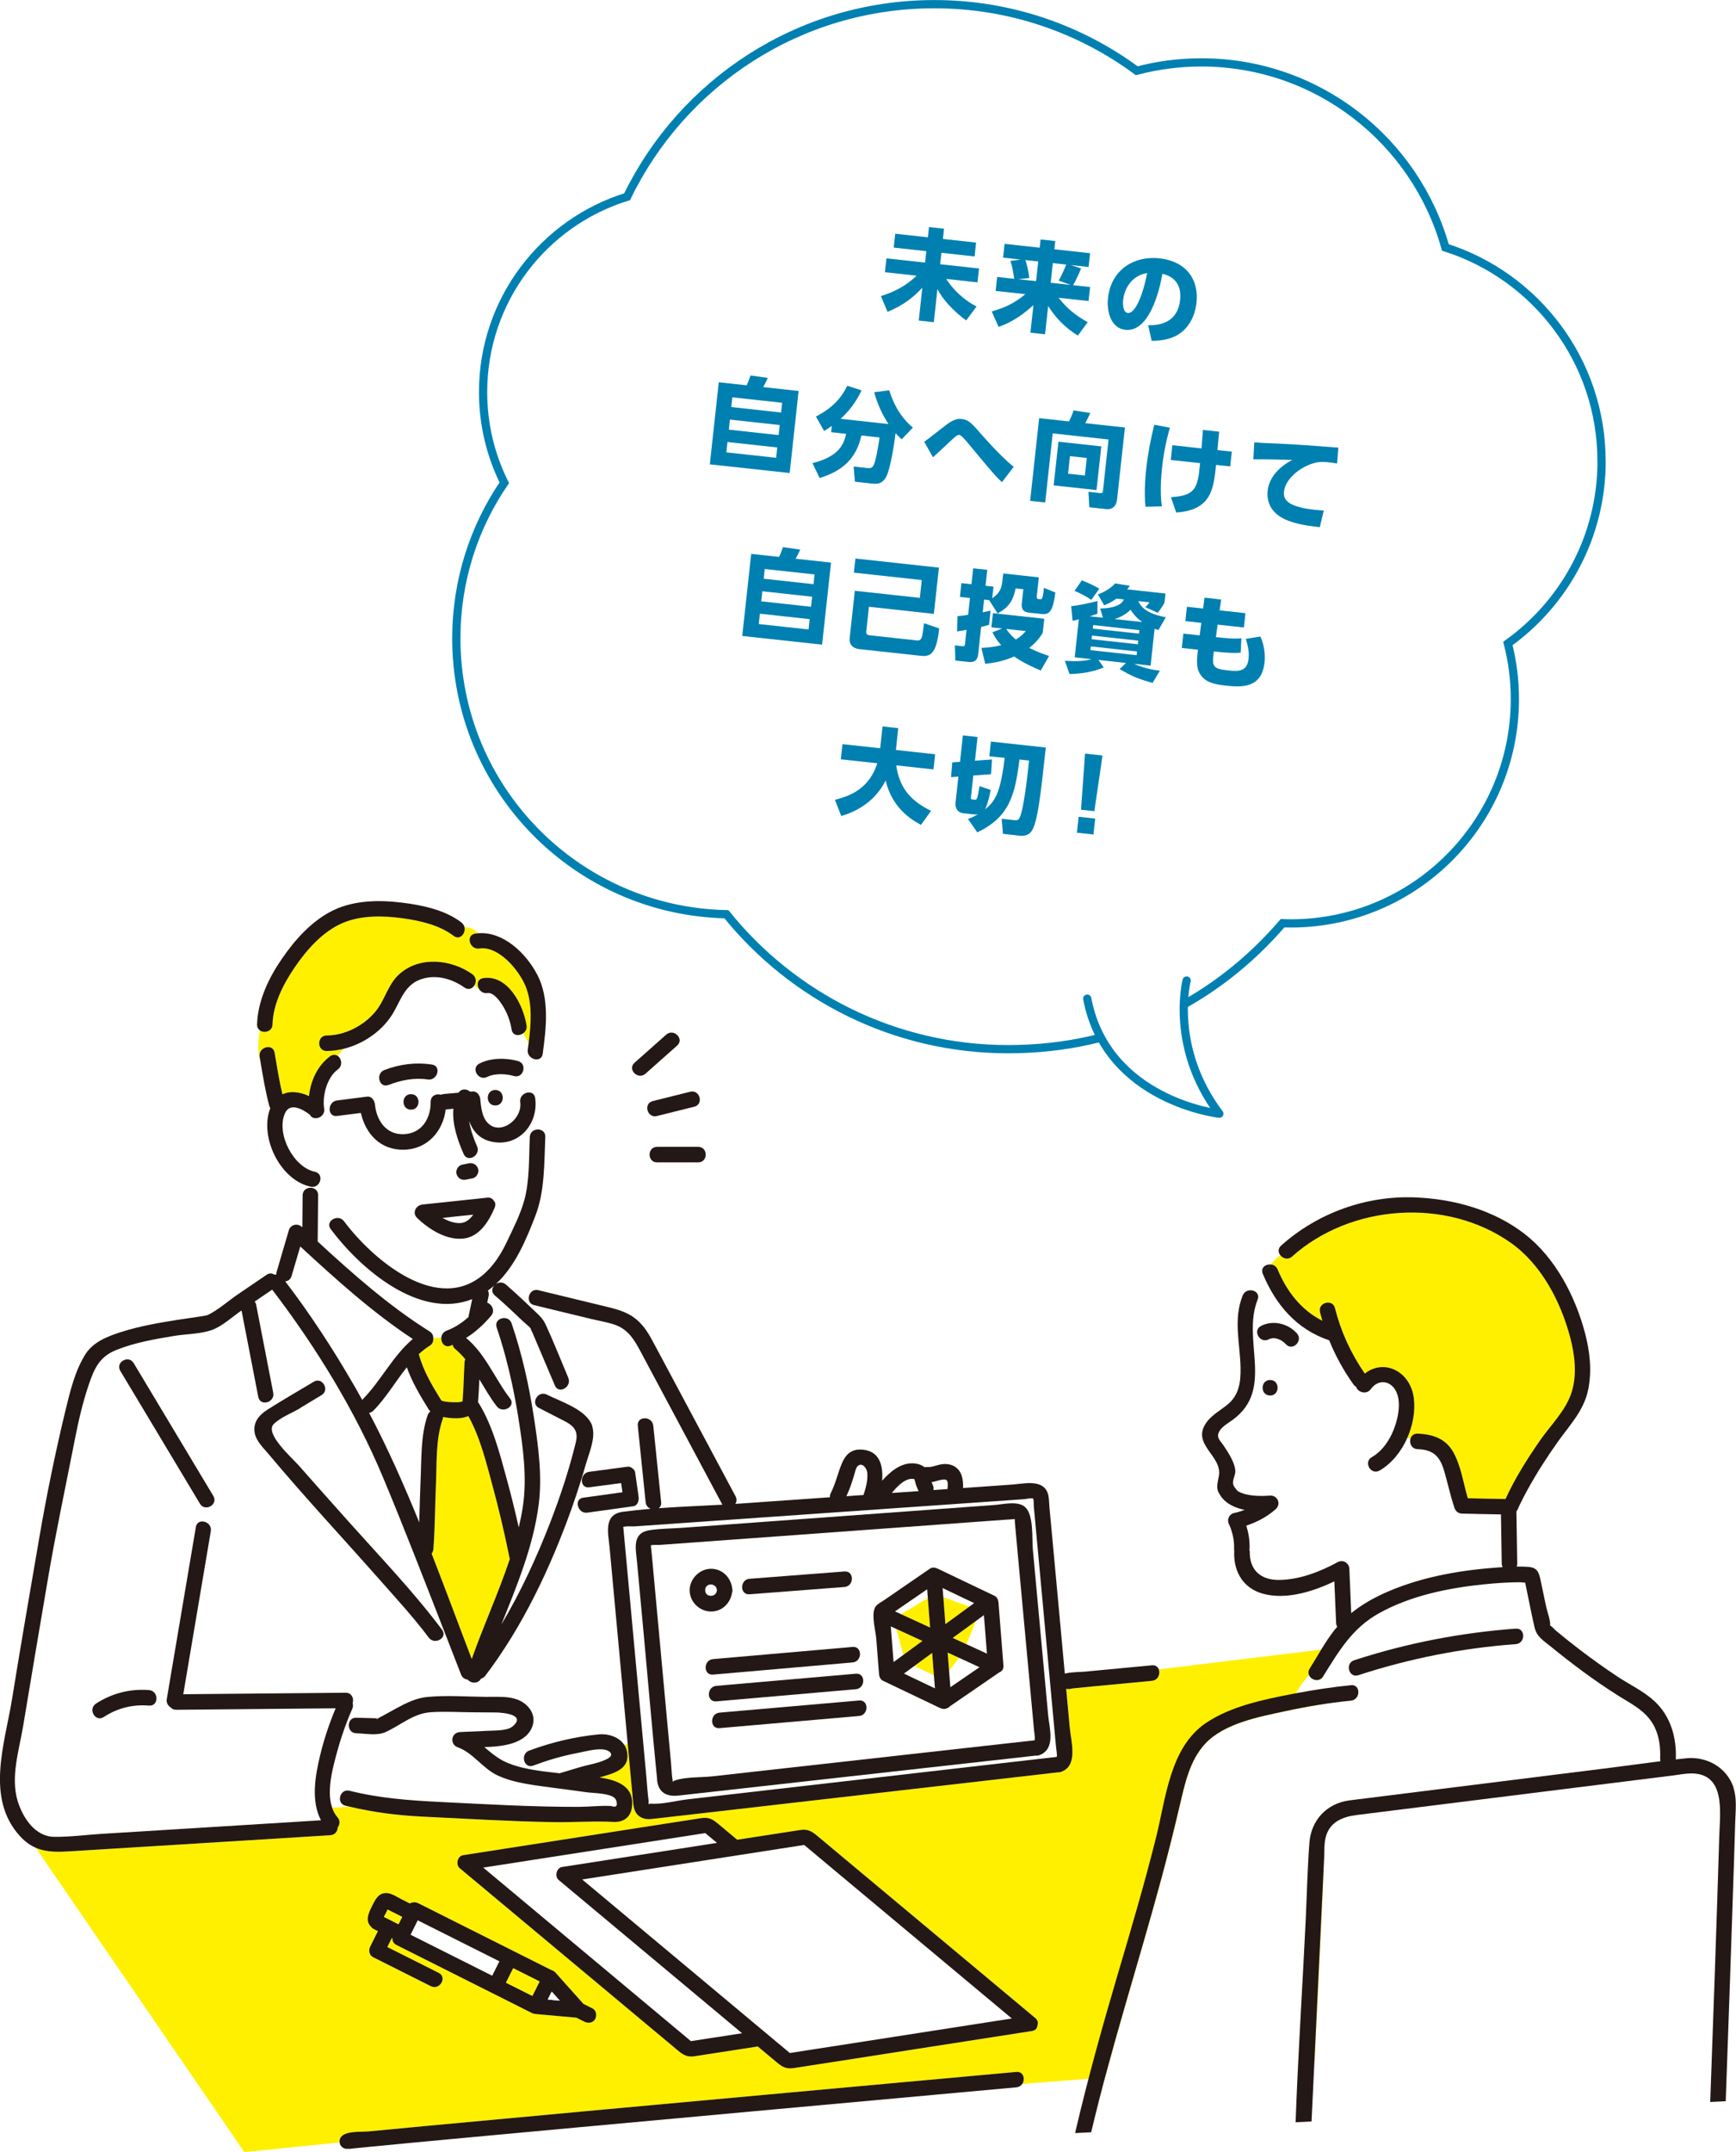 <?xml version="1.0" encoding="UTF-8"?>
<svg id="_レイヤー_2" data-name="レイヤー 2" xmlns="http://www.w3.org/2000/svg" xmlns:xlink="http://www.w3.org/1999/xlink" viewBox="0 0 315.91 391.49">
  <defs>
    <style>
      .cls-1 {
        fill: #231815;
      }

      .cls-1, .cls-2, .cls-3, .cls-4, .cls-5, .cls-6 {
        stroke-width: 0px;
      }

      .cls-2, .cls-7 {
        fill: none;
      }

      .cls-7 {
        stroke-miterlimit: 10;
      }

      .cls-7, .cls-8 {
        stroke: #0080b1;
        stroke-width: 1.5px;
      }

      .cls-3 {
        fill: #fff000;
      }

      .cls-8 {
        stroke-linecap: round;
        stroke-linejoin: round;
      }

      .cls-8, .cls-6 {
        fill: #fff;
      }

      .cls-4 {
        fill: #0080b1;
      }

      .cls-5 {
        fill: url(#Unnamed_Pattern_4);
      }
    </style>
    <pattern id="Unnamed_Pattern_4" data-name="Unnamed Pattern 4" x="0" y="0" width="4.98" height="5.18" patternTransform="translate(-4271.27 -11532.39) rotate(-90) scale(.28)" patternUnits="userSpaceOnUse" viewBox="0 0 4.98 5.18">
      <g>
        <rect class="cls-2" x="0" width="4.98" height="5.18"/>
        <rect class="cls-6" x="0" y="0" width="4.98" height="5.18"/>
        <circle class="cls-3" cx="2.49" cy="2.59" r="1.06"/>
      </g>
    </pattern>
  </defs>
  <g id="_レイヤー_1-2" data-name="レイヤー 1">
    <g>
      <g>
        <g>
          <path class="cls-6" d="M80.52,221.55c.78.44,1.59.77,2.42.9,1.53.24,2.38-.39,3.19-1.49-1.87.2-3.74.39-5.6.59Z"/>
          <path class="cls-3" d="M68.79,312.62c-.48.06-.29.27,0,0h0Z"/>
          <path class="cls-6" d="M67.94,256.61c-.24.24-.51.37-.77.4,3.4,6.45,6.36,13.14,9.12,19.92.08-2.5.13-5.01.24-7.51.18-3.83,0-8.3,1.29-11.98.11-.31.29-.54.51-.7,0,0,0,0,0-.01-.11-.09-.21-.2-.3-.34-1.53-2.48-3.02-4.95-3.99-7.68-2.08,2.6-3.82,5.62-6.09,7.89Z"/>
          <path class="cls-3" d="M83.89,255.26s.04-.06.06-.09c-.02.03-.04.06-.06.09Z"/>
          <path class="cls-3" d="M83.74,255.86c.01-.22.06-.41.14-.58-.08.15-.13.34-.14.58Z"/>
          <path class="cls-6" d="M101.66,341.99c-.77-.64-.4-2.2.62-2.36,7.12-1.11,14.24-2.21,21.35-3.32,2.28-.35,4.56-.71,6.84-1.07-.71-.59-1.42-1.19-2.13-1.78-1.56.24-3.12.49-4.69.73-11.9,1.85-23.81,3.7-35.71,5.55.93.77,1.85,1.55,2.78,2.32,11.67,9.75,23.34,19.5,35.01,29.25,1.56-.24,3.12-.49,4.69-.73,1.54-.24,3.08-.48,4.61-.72-.01-.01-.03-.02-.04-.03-11.11-9.28-22.22-18.56-33.34-27.85Z"/>
          <path class="cls-6" d="M64.44,252.03c.5.87.99,1.75,1.48,2.63.01-.01.02-.03.04-.04,3.32-3.33,5.55-7.99,9.18-11.04-7.36-4.85-14-10.85-20.48-16.83-.53,1.79-1.05,3.58-1.58,5.37-.18.63-.65.93-1.15.98,4.59,6.02,8.74,12.38,12.52,18.93Z"/>
          <path class="cls-3" d="M80.54,258.2c-1.27,3.61-1.04,8.02-1.21,11.79-.17,3.92-.17,7.86-.46,11.78-.03.34-.15.62-.33.83,2.49,6.39,4.86,12.82,7.3,19.17,2.15-6.1,4.9-12.05,6.93-18.2-.03-.08-.06-.15-.07-.24-.88-4.36-1.9-8.7-3.06-12.99-1.14-4.24-2.26-8.84-4.42-12.74-1.24.53-3.12.46-4.61.15,0,.14-.02.29-.08.45Z"/>
          <path class="cls-6" d="M157.82,267.87c-.08-.77-.9-1.93-1.73-1.19-.36.32-.51,1.19-.65,1.62-.26.81-.49,1.62-.8,2.42-.19.48-.39.96-.61,1.44,1.04-.07,2.07-.14,3.11-.22.42-1.3.82-2.71.68-4.08Z"/>
          <path class="cls-6" d="M169.73,270.09c.18.34.21.67.14.97.48-.03.97-.07,1.45-.1.37-.03.75-.05,1.12-.08,0-.04,0-.07,0-.11.03-.59.24-1.65-.58-1.63-.8.02-1.54.35-2.32.5.06.16.12.31.2.45Z"/>
          <path class="cls-6" d="M167.16,271.25c-.28-.56-.52-1.15-.65-1.77-.02-.08-.12-.33-.14-.43-.14,0-.52-.04-.62-.03-1.37.15-2.54,1.45-3.48,2.57,1.63-.11,3.25-.23,4.88-.34Z"/>
          <path class="cls-3" d="M90.37,233.51s-.02-.01-.03-.02c-.03.03-.06.06-.1.09.04-.03.08-.05.13-.07Z"/>
          <path class="cls-3" d="M210.87,303.67c.31.8-.1,1.98-1.25,2.09-3.66.34-7.33.69-10.99,1.04-1.11.11-2.23.22-3.34.33-.4.04-1.62.37-.75-.02-.18.08-.35.11-.52.13.22,2.33.43,4.66.64,6.98.24,2.55,1.63,7.06-1.64,8.12-.19.06-.36.08-.53.07-.44.05-.88.1-1.31.15-20.8,2.39-41.6,4.78-62.4,7.17-3.2.37-6.4.74-9.6,1.1-.96.11-1.84.24-2.73-.35-1.11-.73-1.18-1.96-1.29-3.14-.31-3.34-.62-6.69-.93-10.03l-.63.13c.33.51.54,1.13.57,1.85.11,2.81-3.02,3.42-5.12,4.06,3.3.49,6.4,1.66,5.92,5.39-.24,1.89-1.56,2.8-3.39,2.7-3.59-.19-7.27.1-10.88.04-7.94-.13-15.86-.64-23.79-1-4.46-.21-9.07-.79-13.43-1.84l-3.06.18c.22.65.53,1.25.98,1.76.53.61.42,1.34.05,1.84-.03.68-.48,1.37-1.35,1.43-10.24.63-20.48,1.27-30.73,1.9-5.3.33-10.59.66-15.89.98-2.56.16-4.86.31-6.98-.6l37.96,55.36,17.32-1.75c0-.06-.02-.11-.02-.18h0c0-.68.44-1.11,1.03-1.36,1.2-.5,3.1-.35,4.37-.47,3.63-.35,7.26-.69,10.89-1.03,21.87-2.05,43.75-4.04,65.62-6.03,13.75-1.25,27.5-2.51,41.25-3.75,1.3-.12,1.65,1.31,1.08,2.18l54.81-4.29v-74.77l-29.97,3.64ZM108.32,367.28c-.37.7-1.27.84-1.93.51-.5-.25-.99-.5-1.49-.75-2.47-.22-4.93-.44-7.4-.66-.06,0-.11-.02-.16-.03-.19-.02-.38-.07-.55-.16-2.43-1.22-4.87-2.44-7.3-3.67-5.79-2.91-11.58-5.81-17.37-8.72-.54-.27-.74-.72-.71-1.17-.04-.02-.08-.04-.13-.06-.27.54-.54,1.08-.81,1.62,3.11,1.56,6.23,3.13,9.34,4.69,1.62.81.19,3.25-1.42,2.43-3.51-1.76-7.01-3.52-10.52-5.28-.72-.36-.83-1.28-.51-1.93.47-.93.94-1.86,1.4-2.8-.25-.13-.5-.25-.75-.38-.22-.11-.38-.25-.49-.41-1.12-1.09-.47-2.48.14-3.7.57-1.14,1.13-2.48,2.66-2.44.94.02,1.96.74,2.77,1.15.5.25.99.5,1.49.75.44-.29,1.05-.29,1.52-.05,5.79,2.91,11.58,5.81,17.37,8.72,2.3,1.16,4.61,2.31,6.91,3.47.19.04.38.14.55.3.12.08.21.18.29.3,1.64,1.84,3.29,3.67,4.93,5.51.55.28,1.1.55,1.64.83.7.35.84,1.29.51,1.93ZM188.79,368.44c-.04.49-.36.92-1.01,1.03-7.12,1.11-14.24,2.21-21.35,3.32-7.31,1.13-14.62,2.29-21.93,3.41-1.39.21-2.09-.16-3.14-1.03-1.15-.96-2.31-1.93-3.46-2.89-3.8.59-7.6,1.18-11.4,1.76-1.39.21-2.09-.16-3.14-1.03-2.12-1.77-4.24-3.55-6.37-5.32-11.11-9.28-22.22-18.56-33.34-27.85-.77-.64-.4-2.2.62-2.36,7.12-1.11,14.24-2.21,21.35-3.32,7.31-1.13,14.62-2.29,21.93-3.41,1.39-.21,2.09.16,3.14,1.03,1.15.96,2.31,1.93,3.46,2.89,3.8-.59,7.6-1.18,11.4-1.76,1.39-.21,2.09.16,3.14,1.03,2.12,1.77,4.24,3.55,6.37,5.32,11.11,9.28,22.22,18.56,33.34,27.85.48.4.55.9.39,1.33Z"/>
          <path class="cls-6" d="M89.36,239.36c-1.41,1.64-2.85,2.97-4.55,4.02.01,0,.02.01.03.02,3.29,2.73,5.01,6.88,7.47,10.31.32-.67.52-1.32.89-1.89-.75-3.5-1.67-6.96-2.82-10.34-.15-.45-.08-.82.12-1.11-.24-.54-.52-1.06-.83-1.55-.06.18-.15.36-.3.54Z"/>
          <path class="cls-5" d="M119.87,274.35c3.86-.28,7.76-.43,11.61-.64-.02-.03-.05-.06-.07-.1-1.72-3.23-3.45-6.45-5.17-9.68-3.2-6-6.41-12-9.62-18-1.12-2.1-2.26-4.08-4.68-4.94-1.4-.49-2.97-.73-4.41-1.08-3.44-.83-6.88-1.66-10.31-2.5-.97-.24-1.18-1.17-.87-1.88l-3.65-1.32c1.61,1.41,3.17,2.9,4.72,4.37.86.82,1.43,1.35,1.91,2.4,1.46,3.16,2.73,6.43,4.09,9.63.7,1.65-1.73,3.09-2.43,1.42-1.33-3.12-2.65-6.25-3.98-9.37-.07-.17-.52-1.07-.41-1.01-.38-.45-.92-.84-1.33-1.23-1.72-1.62-3.42-3.26-5.22-4.79-.68-.57-.54-1.33-.07-1.83-.38.33-.78.65-1.19.95.15.27.22.6.14.98-.09.41-.17.82-.26,1.23.7.23,1.24,1.06,1,1.86.31.5.59,1.01.83,1.55.56-.83,2.17-.91,2.6.36,1.9,5.59,3.19,11.4,4.08,17.23.78,5.16,1.52,10.51.85,15.72-.98,7.62-3.96,14.72-6.8,21.84,3.54-5.93,6.46-12.27,8.93-18.66,1.83-4.74,3.43-9.58,4.63-14.52.69-2.82-1.33-3.44-3.45-4.55-1.08-.57-2.16-1.12-3.25-1.67-1.62-.82-.19-3.25,1.42-2.43,2.61,1.32,7.32,2.74,8.3,5.79.67,2.11-.63,5.01-1.21,7.04-.25.9-.52,1.8-.8,2.69l.09-.03c.05-.67.49-1.35,1.33-1.46,2.33-.31,4.67-.62,7-.93.55-.07,1.28.49,1.36,1.03.21,1.48.42,2.96.63,4.43.1.67-.17,1.62-.98,1.73-2.78.39-5.56.77-8.34,1.16-.72.1-1.27-.29-1.56-.81l-1.25.02c-.04.12-.08.23-.12.35-3.83,10.59-8.78,21.12-15.6,30.12-.22.29-.5.46-.79.54-.51.97-1.85.88-2.41.18-.5-.06-.99-.34-1.22-.93-1.01-2.61-2.03-5.22-3.04-7.82-3.65-9.35-7.27-18.71-11.13-27.97-5.08-12.17-12.2-23.76-20.2-34.23-1.06.72-2.13,1.45-3.19,2.17.13.16.23.35.28.61,1.03,5.33,2.07,10.66,3.1,15.99.34,1.78-2.37,2.53-2.72.75-1.02-5.24-2.03-10.49-3.05-15.73-1.66,1.15-3.47,2.85-5.37,3.54-2.1.76-4.72.73-6.91,1.09-3.54.59-7.22,1.22-10.56,2.58-3.03,1.23-3.96,3.33-4.98,6.35-1.09,3.22-1.85,6.56-2.51,9.9-1.65,8.42-3.45,16.77-4.88,25.24-1.52,8.95-3.04,17.88-4.52,26.84-.73,4.41-2.35,9.32-1,13.72.92,3,3.14,6.44,6.61,6.49,2.87.05,5.81-.36,8.67-.54,5.78-.36,11.56-.72,17.35-1.07,7.52-.47,15.04-.93,22.56-1.4-1.87-3.5-1.04-8.15-.15-11.84.7-2.9,1.66-5.77,2.82-8.53-9.67.09-19.35.18-29.02.27-.46,0-.81-.18-1.03-.45-.47-.3-.8-.83-.68-1.51,1.76-10.43,3.53-20.86,5.29-31.28.3-1.79,3.02-1.03,2.72.75-1.67,9.89-3.34,19.77-5.01,29.66,9.85-.09,19.69-.18,29.54-.27,1.13-.01,1.55,1.07,1.28,1.9.1.31.1.67-.07,1.04-.36.8-.68,1.61-1,2.43h.46c.18-.47.6-.83,1.26-.82,1.33.04,2.66.07,3.99.11.21-.17.59-.33.81-.45.83-.47,1.66-.93,2.5-1.38,1.89-1.02,3.63-1.9,5.82-2.08,3.45-.29,7.01-.02,10.48,0,2.77.02,6.02-.37,7.92,2.11,1.39,1.81.68,4.11-1.1,5.36-1.9,1.33-4.53,1.6-7.11,1.66,1.02.88,2.04,1.76,3.24,2.4l3.97-.28c-.03-.6.24-1.22.95-1.49,4.08-1.52,8.28-2.52,12.62-2.95,1.78-.18,3.76.46,4.71,1.93l.63-.13c-.64-6.88-1.27-13.77-1.91-20.65-.47-5.04-.93-10.09-1.4-15.13-.23-2.53-1.19-6.02,2.4-6.51,1.68-.23,3.37-.4,5.07-.54-.46-.19-.84-.59-.91-1.21-.48-4.64-.95-9.27-1.43-13.91-.19-1.81,2.64-1.79,2.82,0,.48,4.64.95,9.27,1.43,13.91.05.52-.15.88-.45,1.1ZM27.12,310.27c-2.99-.24-5.72.44-8.24,2.08-1.53.99-2.94-1.45-1.42-2.43,2.88-1.88,6.23-2.74,9.66-2.46,1.8.14,1.81,2.96,0,2.82ZM36.39,273.55c-4.83-8.06-9.67-16.11-14.5-24.17-.94-1.56,1.5-2.98,2.43-1.42,4.83,8.06,9.67,16.11,14.5,24.17.94,1.56-1.5,2.98-2.43,1.42ZM78,297.88c-2.78-3.71-5.96-7.16-9.03-10.64-6.67-7.56-13.57-14.94-20.05-22.67-.93-1.12-2.29-2.39-2.58-3.86-.38-1.93.76-3.31,2.27-4.27,2.77-1.77,5.64-3.4,8.46-5.1,1.56-.94,2.98,1.5,1.42,2.43-1.3.78-2.6,1.57-3.9,2.35-1.43.86-3.64,1.7-4.82,2.9-1.71,1.74,3.34,6.14,4.54,7.51,3.12,3.56,6.28,7.08,9.43,10.61,5.64,6.32,11.59,12.51,16.67,19.3,1.09,1.45-1.36,2.86-2.43,1.42Z"/>
          <path class="cls-6" d="M91.5,320.31c2.96,1.51,6.85,1.9,10.32,2.29,1.21-.36,2.43-.72,3.64-1.09,1.58-.48,3.69-.77,5.13-1.58,1.3-.73.28-1.57-.85-1.67-1.45-.14-3.28.39-4.71.66-2.74.51-5.39,1.31-8,2.28-.99.37-1.65-.4-1.7-1.23l-3.97.28s.09.05.13.08Z"/>
          <path class="cls-6" d="M112.01,327.29c-.73-1.11-3.95-1.05-5.22-1.24-1.6-.23-3.2-.43-4.8-.65-.09,0-.17-.01-.26-.03-.26-.03-.51-.07-.77-.1-3.42-.48-7.29-.82-10.45-2.3-2.67-1.25-4.42-4.1-7.21-5.1-1.51-.54-1.24-2.67.37-2.77,1.59-.1,3.17-.11,4.76-.22,1.25-.08,3.78.05,4.81-.79,2.69-2.22-1.92-2.55-3-2.56-1.37-.01-2.74-.02-4.11-.03-2.59-.02-5.24-.2-7.82-.01-3.13.23-5.43,2.38-8.19,3.62-1.55.7-3.62.25-5.3.2-1.15-.03-1.57-1.18-1.26-2h-.46c-.66,1.73-1.23,3.49-1.72,5.26-.77,2.77-2.02,7.14-.95,10.26l3.06-.18c-.21-.05-.43-.1-.65-.15-1.76-.44-1.01-3.16.75-2.72,5.39,1.36,10.95,1.77,16.48,2.04,8.4.41,16.8.91,25.22.89,1.86,0,3.79-.25,5.64-.17.54.02,1.07.37,1.27-.14.1-.25-.04-.87-.2-1.1Z"/>
          <path class="cls-6" d="M106.14,272.45c2.38-.33,4.75-.66,7.13-.99-.08-.56-.16-1.12-.24-1.67-1.94.26-3.87.52-5.81.77-.95.13-1.39-.6-1.33-1.36l-.09.03c-.54,1.73-1.11,3.45-1.72,5.16l1.25-.02c-.41-.75-.25-1.76.81-1.91Z"/>
          <path class="cls-6" d="M92.82,254.4c1.11,1.44-1.34,2.84-2.43,1.42-1.17-1.52-2.14-3.22-3.16-4.9-.05,1.39-.12,2.77-.24,4.16.06.07.11.13.16.22,2.52,4.11,3.79,9.09,5.05,13.7.8,2.94,1.53,5.89,2.2,8.86.29-1.22.53-2.45.73-3.7.83-5.34.04-10.93-.8-16.23-.33-2.04-.7-4.08-1.13-6.1-.36.57-.57,1.22-.89,1.89.16.23.33.46.51.68Z"/>
          <path class="cls-3" d="M78.86,243.5c.05.48-.12.98-.65,1.31-.71.44-1.37.96-1.98,1.53,0,.03.02.05.03.08.82,3.05,2.43,5.68,4.07,8.34.58.26,1.44.3,2.09.32.47.01.97.03,1.44-.05.07-.01.18-.06.28-.08.02-.02.04-.04.06-.06.2-2.36.22-4.73.36-7.1.01-.2.06-.38.13-.53-.56-.67-1.16-1.29-1.83-1.85-.29-.24-.42-.51-.46-.78-.13.05-.26.11-.39.17-1.1.42-1.78-.56-1.68-1.49h-1.45c0,.07,0,.13,0,.2Z"/>
          <path class="cls-6" d="M97.61,192.72c-.81-.01-1.71-.71-1.57-1.77.05-.4.11-.81.16-1.22-.34-.58-.69-1.16-.97-1.78-.75.57-1.96.49-2.14-.67-.24-1.54-.77-3-1.61-4.32-.5-.8-1.64-2.48-2.8-2.31-.62.09-1.12-.19-1.42-.6-.35-.22-.65-.51-.93-.82-.36.6-1.07.94-1.81.42-2.23-1.58-5.04-2.41-7.74-1.57-2.94.92-3.73,3.5-5.09,5.93-1.88,3.37-5.43,5.88-9.24,6.8-.29.48-.65.89-1.05,1.25.75.48,1.06,1.81.09,2.52-1.96,1.43-2.86,4.8-2.49,7.11.26,1.63-2,2.4-2.59,1.14,0,0,0,0,0,0-1.35-1.04-3.66-2.35-4.57-.22-1.58,3.68,1.55,9.76,5.47,10.59,1.78.37,1.02,3.09-.75,2.72-.47-.1-.94-.25-1.38-.44v1.47c.49-1.28,2.74-1.12,2.72.51-.03,2.81-.05,5.61-.08,8.42,6.41,5.89,13,11.75,20.38,16.36.45.28.64.68.65,1.09h1.45c.05-.51.34-1,.94-1.23,1.58-.61,2.85-1.45,4-2.49,0-.05,0-.1.02-.15.22-1.04.44-2.07.66-3.11-9.6,3.78-20.38-5.55-25.75-12.74-1.09-1.46,1.36-2.86,2.43-1.42,5.17,6.93,17.25,17.3,25.75,9.33,1.74-1.63,2.95-3.65,3.97-5.79,1.13-2.39,2.37-4.81,3.08-7.37.99-3.56.84-7.79,1-11.51.04-.92.8-1.37,1.51-1.36.09-4.22-.77-8.57-.32-12.75ZM87.24,193.47c2.07-1.05,4.83-1.07,7.03-.45,1.75.49,1,3.21-.75,2.72-1.45-.41-3.48-.54-4.86.17-1.61.82-3.04-1.61-1.42-2.43ZM90.13,201.1c-1.82,0-1.81-2.82,0-2.82s1.81,2.82,0,2.82ZM69.95,194.65c2.79-1.08,5.69-1.45,8.65-1,1.79.27,1.03,2.98-.75,2.72-2.45-.37-4.87.12-7.15,1-1.7.65-2.42-2.07-.75-2.72ZM74.79,201.86c-1.82,0-1.81-2.82,0-2.82,1.82,0,1.81,2.82,0,2.82ZM90.03,219.66c-1.01,2.46-2.75,5.3-5.62,5.65-3.12.38-6.4-1.69-8.54-3.78-.94-.92-.15-2.29,1-2.41,3.93-.42,7.87-.83,11.8-1.25.55-.06.93.17,1.14.51.3.3.43.73.21,1.27ZM84.07,211.87c.4-.08.8-.17,1.2-.25.77-.16,1.49.22,1.73.98.22.69-.26,1.58-.98,1.73-.4.08-.8.17-1.2.25-.77.16-1.49-.22-1.73-.98-.22-.69.26-1.58.98-1.73ZM89.27,207.63c-2.09-.51-3.24-1.96-3.9-3.71.26,1.73.94,3.48,1.44,4.59.73,1.64-1.7,3.08-2.43,1.42-1.07-2.39-2.14-5.46-1.87-8.24-.47.04-.93.08-1.4.12-.49,3.93-3.29,7.23-7.56,7.33-4.32.11-7.01-2.87-7.88-6.69-1.45.18-2.89.37-4.34.55-1.8.23-1.78-2.59,0-2.82,1.83-.23,3.66-.47,5.49-.7.81-.1,1.34.73,1.41,1.41.29,2.98,2.07,5.58,5.32,5.42,3.24-.16,4.86-2.9,4.82-5.88-.01-1.12,1.04-1.54,1.87-1.29.15-.07.31-.12.49-.13.9-.08,1.81-.16,2.71-.24.54-.81,1.52-.71,2.1-.19.15-.01.3-.03.45-.04.81-.07,1.35.7,1.41,1.41.1,1.19.27,2.81.95,3.81,2.18,3.26,6.77,0,6.32-3.27-.25-1.78,2.47-2.54,2.72-.75.66,4.75-3.12,9.1-8.12,7.88Z"/>
          <path class="cls-3" d="M49.97,191.5c.43,2.52.83,5.07,1.42,7.57,1.44-.68,3.23-.44,4.84.32.3-2.82,1.59-5.6,3.85-7.25.48-.35.96-.32,1.33-.08.4-.36.76-.77,1.05-1.25-.99.24-2,.37-3.01.38-1.82,0-1.81-2.81,0-2.82,3.33-.01,6.75-1.78,8.88-4.36,1.76-2.13,2.25-4.97,4.39-6.85,3.71-3.26,9.41-2.64,13.22.05.74.52.75,1.4.39,2.01.28.31.58.61.93.82-.57-.75-.49-1.95.68-2.12,4.49-.65,7.29,4.89,7.87,8.6.1.62-.17,1.12-.58,1.42.28.62.63,1.2.97,1.78.43-3.39.73-7.17-.56-10.33-1.22-2.98-4.95-7.39-8.41-6.85-1.78.28-2.54-2.44-.75-2.72.18-.03.35-.05.53-.06-.61-.66-1.37-1.05-2.5-1.15.3,1.14-.82,2.5-1.96,1.63-2.57-1.95-6.02-2.75-9.16-3.19-3.6-.51-7.72-.59-11.12.88-3.61,1.57-6.52,4.89-8.68,8.09-2.05,3.03-3.89,6.59-4,10.32-.04,1.31-1.51,1.67-2.31,1.09-.3,1.94-.47,3.87.14,5.81-.06-.33-.11-.67-.17-1-.3-1.78,2.42-2.53,2.72-.75Z"/>
          <path class="cls-1" d="M183.63,379.28l2.4-.19c.57-.87.22-2.3-1.08-2.18-13.75,1.25-27.5,2.5-41.25,3.75-21.88,1.99-43.75,3.99-65.62,6.03-3.63.34-7.26.68-10.89,1.03-1.26.12-3.17-.03-4.37.47-.59.25-1.03.68-1.03,1.36h0c0,.07.01.12.02.18l1.79-.21-1.79.21c.1.96,1.04,1.34,1.81,1.12-.02.02-.03.04-.05.06-.27.11.09-.02.59-.07.83-.09,1.67-.17,2.5-.25,2.99-.29,5.97-.57,8.96-.86,9.68-.91,19.37-1.8,29.05-2.69,21.75-2,43.49-3.98,65.24-5.96,5.01-.46,10.03-.91,15.04-1.37.5-.05.86-.3,1.08-.64l-2.4.19Z"/>
          <path class="cls-1" d="M84.82,214.59c.4-.08.8-.17,1.2-.25.72-.15,1.21-1.04.98-1.73-.25-.76-.96-1.15-1.73-.98-.4.08-.8.17-1.2.25-.72.15-1.21,1.04-.98,1.73.25.76.96,1.15,1.73.98Z"/>
          <path class="cls-1" d="M88.66,195.91c1.38-.7,3.41-.58,4.86-.17,1.75.5,2.5-2.22.75-2.72-2.2-.62-4.97-.6-7.03.45-1.62.82-.19,3.26,1.42,2.43Z"/>
          <path class="cls-1" d="M90.13,201.1c1.81,0,1.82-2.82,0-2.82s-1.82,2.82,0,2.82Z"/>
          <path class="cls-1" d="M78.6,193.65c-2.96-.44-5.86-.07-8.65,1-1.68.65-.95,3.37.75,2.72,2.28-.88,4.7-1.37,7.15-1,1.77.27,2.54-2.45.75-2.72Z"/>
          <path class="cls-1" d="M74.79,199.04c-1.81,0-1.82,2.82,0,2.82s1.82-2.82,0-2.82Z"/>
          <path class="cls-1" d="M75.87,221.52c2.14,2.09,5.42,4.17,8.54,3.78,2.87-.35,4.61-3.2,5.62-5.65.22-.54.09-.98-.21-1.27-.21-.34-.59-.57-1.14-.51-3.93.42-7.87.83-11.8,1.25-1.15.12-1.94,1.48-1,2.41ZM82.94,222.45c-.83-.13-1.64-.46-2.42-.9,1.87-.2,3.74-.39,5.6-.59-.8,1.1-1.66,1.73-3.19,1.49Z"/>
          <path class="cls-1" d="M17.46,309.92c-1.51.99-.1,3.43,1.42,2.43,2.51-1.64,5.25-2.32,8.24-2.08,1.81.14,1.8-2.68,0-2.82-3.43-.28-6.78.59-9.66,2.46Z"/>
          <path class="cls-1" d="M107.81,259.49c-.97-3.05-5.68-4.47-8.3-5.79-1.62-.82-3.04,1.62-1.42,2.43,1.09.55,2.17,1.11,3.25,1.67,2.11,1.11,4.14,1.73,3.45,4.55-1.2,4.94-2.8,9.78-4.63,14.52-2.48,6.4-5.39,12.73-8.93,18.66,2.85-7.12,5.82-14.22,6.8-21.84.67-5.21-.07-10.56-.85-15.72-.89-5.84-2.17-11.64-4.08-17.23-.58-1.71-3.31-.97-2.72.75,1.15,3.38,2.07,6.84,2.82,10.34.24-.38.54-.72.99-1.02-.45.3-.75.64-.99,1.02.43,2.02.81,4.06,1.13,6.1.84,5.29,1.63,10.89.8,16.23-.19,1.25-.44,2.48-.73,3.7-.67-2.97-1.4-5.93-2.2-8.86-1.26-4.6-2.53-9.59-5.05-13.7-.05-.08-.11-.15-.16-.22.12-1.38.18-2.77.24-4.16,1.02,1.67,1.99,3.38,3.16,4.9,1.09,1.42,3.54.02,2.43-1.42-.17-.22-.34-.45-.51-.68-.13.28-.28.57-.47.85.19-.28.34-.57.47-.85-2.46-3.44-4.18-7.59-7.47-10.31-.01,0-.02-.01-.03-.02,1.7-1.05,3.14-2.38,4.55-4.02.79-.92.16-2.11-.7-2.39.09-.41.17-.82.26-1.23.08-.38.01-.71-.14-.98.42-.29.81-.61,1.19-.95-.47.5-.6,1.26.07,1.83,1.8,1.53,3.5,3.17,5.22,4.79.41.39.95.78,1.33,1.23-.11-.06.34.84.41,1.01,1.33,3.12,2.65,6.25,3.98,9.37.71,1.66,3.14.23,2.43-1.42-1.36-3.21-2.63-6.47-4.09-9.63-.49-1.05-1.05-1.59-1.91-2.4-1.56-1.47-3.11-2.96-4.72-4.37l-1.63-.59,1.63.59c-.22-.19-.43-.38-.65-.57-.55-.46-1.19-.43-1.68-.14.65.46,1.29,1.01,1.94,1.33-.65-.32-1.29-.87-1.94-1.33-.04.02-.09.05-.13.07.03-.03.06-.06.1-.09-.28-.2-.57-.39-.85-.53.28.14.57.33.85.53,3.46-3.25,5.45-8.05,7.11-12.37,1.72-4.47,1.58-9.55,1.79-14.3.04-.89-.62-1.34-1.31-1.36-.03,1.35-.15,2.69-.46,4,.3-1.31.43-2.65.46-4-.72-.02-1.47.43-1.51,1.36-.17,3.72-.02,7.95-1,11.51-.71,2.56-1.95,4.98-3.08,7.37-1.01,2.14-2.22,4.16-3.97,5.79-8.51,7.97-20.58-2.4-25.75-9.33-1.07-1.44-3.52-.03-2.43,1.42,5.37,7.2,16.15,16.53,25.75,12.74-.22,1.04-.44,2.07-.66,3.11-.01.05-.01.1-.02.15-1.15,1.04-2.42,1.88-4,2.49-.59.23-.88.72-.94,1.23h2.6-2.6c-.1.93.59,1.91,1.68,1.49.14-.05.26-.11.39-.17.04.27.17.55.46.78.67.56,1.28,1.18,1.83,1.85-.07.16-.12.33-.13.53-.14,2.36-.17,4.74-.36,7.1-.02.02-.04.04-.06.06-.09.02-.21.06-.28.08-.47.08-.96.06-1.44.05-.65-.02-1.51-.06-2.09-.32-1.64-2.66-3.24-5.29-4.07-8.34,0-.03-.02-.05-.03-.08.62-.57,1.27-1.09,1.98-1.53.53-.33.7-.83.65-1.31,0-.07,0-.13,0-.2h-.65.65c-.02-.41-.21-.81-.65-1.09-7.37-4.61-13.97-10.46-20.38-16.36.03-2.81.05-5.61.08-8.42.02-1.62-2.24-1.79-2.72-.51v1.94-1.94c-.06.15-.1.32-.1.51-.02,1.95-.04,3.89-.05,5.84-.03-.03-.07-.06-.1-.09-.78-.72-2.05-.42-2.36.62-.74,2.52-1.48,5.05-2.22,7.57-.05.17-.06.33-.05.48-.13,0-.25,0-.38.02-.38-.26-.88-.32-1.39.03-1.76,1.2-3.52,2.39-5.28,3.59-1.73,1.18-3.55,2.82-5.45,3.74.03-.03-.28.07-.46.11-.4.08-.8.13-1.21.19-1.34.2-2.68.39-4.02.6-3.36.53-6.74,1.13-9.99,2.16-2.47.78-5.13,1.79-6.57,4.07-1.92,3.04-2.81,6.86-3.65,10.31-1.83,7.6-3.42,15.36-4.74,23.05-1.68,9.8-3.38,19.57-4.96,29.37-1.32,8.15-4.91,18.07,1.51,25,.91.98,1.84,1.62,2.81,2.04l-1.13-2.49,1.13,2.49c2.12.92,4.42.76,6.98.6,5.3-.33,10.59-.66,15.89-.98,10.24-.63,20.48-1.27,30.73-1.9.87-.05,1.32-.74,1.35-1.43.38-.51.48-1.24-.05-1.84-.45-.51-.76-1.11-.98-1.76l-1.12.07,1.12-.07c-1.06-3.12.19-7.49.95-10.26.49-1.77,1.06-3.54,1.72-5.26-.47,0-.93,0-1.35,0,.42,0,.88,0,1.35,0,.31-.82.64-1.64,1-2.43.16-.37.17-.72.07-1.04.27-.83-.15-1.91-1.28-1.9-9.85.09-19.69.18-29.54.27,1.67-9.89,3.34-19.77,5.01-29.66.3-1.77-2.42-2.54-2.72-.75-1.76,10.43-3.53,20.86-5.29,31.28-.12.68.21,1.21.68,1.51.23.27.57.45,1.03.45,9.67-.09,19.35-.18,29.02-.27-1.16,2.76-2.12,5.63-2.82,8.53-.89,3.68-1.72,8.33.15,11.84-7.52.47-15.04.93-22.56,1.4-5.78.36-11.56.72-17.35,1.07-2.86.18-5.8.58-8.67.54-3.47-.05-5.69-3.5-6.61-6.49-1.35-4.4.27-9.32,1-13.72,1.48-8.96,3-17.89,4.52-26.84,1.44-8.46,3.23-16.82,4.88-25.24.65-3.34,1.42-6.67,2.51-9.9,1.02-3.02,1.96-5.12,4.98-6.35,3.34-1.36,7.02-1.99,10.56-2.58,2.19-.36,4.81-.33,6.91-1.09,1.89-.69,3.71-2.39,5.37-3.54,1.02,5.24,2.03,10.49,3.05,15.73.34,1.78,3.06,1.03,2.72-.75-1.03-5.33-2.07-10.66-3.1-15.99-.05-.26-.15-.45-.28-.61,1.06-.72,2.13-1.45,3.19-2.17,8,10.48,15.12,22.07,20.2,34.23,3.87,9.26,7.48,18.63,11.13,27.97,1.02,2.61,2.03,5.21,3.04,7.82.23.59.71.87,1.22.93.57.71,1.9.79,2.41-.18.29-.08.57-.25.79-.54,6.83-9.01,11.78-19.53,15.6-30.12.04-.12.08-.23.12-.35l-2.46.04,2.46-.04c.61-1.71,1.18-3.43,1.72-5.16l-1.54.43,1.54-.43c.28-.89.55-1.79.8-2.69.58-2.04,1.88-4.93,1.21-7.04ZM83.95,255.16s-.04.06-.06.09c.02-.03.04-.06.06-.09ZM83.88,255.28c-.08.17-.13.36-.14.58.01-.24.06-.42.14-.58ZM65.91,254.66c-.48-.88-.97-1.76-1.48-2.63-3.78-6.55-7.93-12.92-12.52-18.93.5-.05.97-.35,1.15-.98.53-1.79,1.05-3.58,1.58-5.37,6.48,5.97,13.11,11.97,20.48,16.83-3.63,3.05-5.86,7.71-9.18,11.04-.01.01-.02.03-.04.04ZM77.82,257.45c-1.29,3.67-1.11,8.14-1.29,11.98-.11,2.5-.16,5.01-.24,7.51-2.76-6.79-5.72-13.48-9.12-19.92.26-.04.53-.16.77-.4,2.27-2.28,4.01-5.29,6.09-7.89.97,2.73,2.46,5.2,3.99,7.68.09.14.19.25.3.34,0,0,0,0,0,.01-.22.16-.4.39-.51.7ZM85.84,301.78c-2.44-6.36-4.81-12.79-7.3-19.17.18-.21.3-.49.33-.83.29-3.91.29-7.86.46-11.78.17-3.77-.06-8.18,1.21-11.79.06-.16.08-.31.08-.45,1.49.31,3.37.38,4.61-.15,2.16,3.89,3.27,8.5,4.42,12.74,1.16,4.29,2.18,8.63,3.06,12.99.02.09.05.17.07.24-2.04,6.15-4.78,12.1-6.93,18.2Z"/>
          <path class="cls-1" d="M38.82,272.13c-4.83-8.06-9.67-16.11-14.5-24.17-.93-1.55-3.37-.14-2.43,1.42,4.83,8.06,9.67,16.11,14.5,24.17.93,1.55,3.37.14,2.43-1.42Z"/>
          <path class="cls-1" d="M116.21,272.27c-.21-1.48-.42-2.96-.63-4.43-.08-.54-.81-1.11-1.36-1.03-2.33.31-4.67.62-7,.93-.83.11-1.28.8-1.33,1.46l.9-.25-.9.25c-.06.75.38,1.48,1.33,1.36,1.94-.26,3.87-.52,5.81-.77.08.56.16,1.12.24,1.67-2.38.33-4.75.66-7.13.99-1.06.15-1.22,1.16-.81,1.91l1.97-.04-1.97.04c.28.52.83.91,1.56.81,2.78-.39,5.56-.77,8.34-1.16.82-.11,1.08-1.07.98-1.73Z"/>
          <path class="cls-1" d="M109.07,323.35c2.11-.64,5.23-1.25,5.12-4.06-.11-2.78-2.88-4.02-5.28-3.78-4.33.43-8.54,1.43-12.62,2.95-.7.26-.98.89-.95,1.49l1.21-.09-1.21.09c.05.83.7,1.6,1.7,1.23,2.61-.97,5.26-1.76,8-2.28,1.42-.27,3.25-.8,4.71-.66,1.14.11,2.16.94.85,1.67-1.44.81-3.56,1.11-5.13,1.58-1.21.37-2.43.73-3.64,1.09-3.47-.39-7.36-.77-10.32-2.29-.05-.02-.09-.05-.13-.08l-3.44.24,3.44-.24c-1.2-.64-2.22-1.52-3.24-2.4,2.57-.06,5.21-.33,7.11-1.66,1.78-1.26,2.49-3.55,1.1-5.36-1.9-2.48-5.15-2.09-7.92-2.11-3.46-.03-7.02-.3-10.48,0-2.18.18-3.92,1.06-5.82,2.08-.84.45-1.67.92-2.5,1.38-.22.12-.6.28-.81.45-1.33-.05-2.66-.07-3.99-.11-.66-.02-1.08.34-1.26.82,1,0,2.03,0,2.89,0-.86,0-1.89,0-2.89,0-.31.82.1,1.97,1.26,2,1.68.05,3.75.49,5.3-.2,2.76-1.24,5.05-3.39,8.19-3.62,2.58-.19,5.23,0,7.82.01,1.37.01,2.74.02,4.11.03,1.07.01,5.68.34,3,2.56-1.02.84-3.56.71-4.81.79-1.59.11-3.17.12-4.76.22-1.61.1-1.88,2.23-.37,2.77,2.79,1,4.54,3.85,7.21,5.1,3.16,1.48,7.03,1.82,10.45,2.3.26.04.51.07.77.1.08.02.17.03.26.03,1.6.22,3.2.42,4.8.65,1.26.18,4.49.13,5.22,1.24.16.24.3.85.2,1.1-.2.51-.73.16-1.27.14-1.85-.07-3.78.17-5.64.17-8.42.02-16.82-.48-25.22-.89-5.53-.27-11.09-.68-16.48-2.04-1.76-.44-2.51,2.28-.75,2.72.21.05.43.1.65.15l1-.06-1,.06c4.36,1.05,8.96,1.63,13.43,1.84,7.93.37,15.85.87,23.79,1,3.61.06,7.29-.23,10.88-.04,1.83.1,3.15-.81,3.39-2.7.48-3.74-2.62-4.91-5.92-5.39ZM68.79,312.62c-.29.27-.48.06,0,0h0Z"/>
          <path class="cls-6" d="M125.2,327.32c4.73-.54,9.45-1.09,14.18-1.63,17.64-2.03,35.28-4.06,52.91-6.08.16-.11-.09-1.59-.11-1.82-.95-10.31-1.9-20.62-2.86-30.93-.4-4.3-.79-8.59-1.19-12.89-.03-.37.03-1.01-.12-1.35,0,0,0-.01,0-.02-.41-.12-1.24.1-1.63.13-20.11,1.4-40.23,2.81-60.34,4.21-3.52.25-7.05.49-10.57.74-.35.02-1.81-.1-2.08.15.07-.06.12.81.15,1.12.89,9.67,1.79,19.35,2.68,29.02.47,5.12.94,10.23,1.42,15.35.13,1.38.19,2.79.39,4.17.01.09,0,.57.04.78.03-.09.22-.17.32-.16,2.14.18,4.71-.54,6.83-.79ZM117.15,297.61c-.42-4.5-.83-8.99-1.25-13.49-.22-2.35-.96-5.26,2.29-5.76,1.93-.3,3.96-.29,5.91-.43,4.28-.31,8.57-.63,12.85-.94,10.78-.79,21.56-1.57,32.34-2.36,3.91-.29,7.82-.57,11.72-.86,1.57-.11,4.26-.81,5.55.42,1.56,1.49,1.19,5.72,1.37,7.65.47,5.06.93,10.12,1.4,15.17.46,4.97.92,9.95,1.38,14.92.23,2.51,1.42,6.17-1.56,7.35-.25.1-.47.12-.68.08-.34.04-.69.08-1.03.12-18.3,2.05-36.6,4.09-54.91,6.14-3.01.34-6.01.67-9.02,1.01-2.13.24-3.72-.45-3.96-2.85-.88-8.72-1.61-17.45-2.42-26.18Z"/>
          <path class="cls-6" d="M122.41,323.95c.02.11.02.17.02.22.02-.07.1-.18.34-.27,1.98-.7,4.77-.53,6.85-.77,4.26-.48,8.52-.95,12.78-1.43,15.3-1.71,30.61-3.42,45.91-5.13-.02-.04-.02-.13,0-.33.04-.44-.09-.95-.13-1.39-.84-9.13-1.69-18.26-2.53-27.39-.32-3.51-.65-7.02-.97-10.53-.01-.16,0-.4-.02-.61-.63.08-1.27.09-1.89.14-17.83,1.3-35.66,2.6-53.5,3.9-3.08.22-6.16.45-9.24.67-.37.03-1.11-.05-1.57.06,0,.02,0,.03,0,.05-.03.28.06.61.08.89.79,8.57,1.58,17.13,2.37,25.7.4,4.32.8,8.64,1.2,12.96.1,1.07.12,2.19.3,3.25Z"/>
          <path class="cls-1" d="M119.57,323.78c.24,2.4,1.83,3.09,3.96,2.85,3.01-.34,6.01-.67,9.02-1.01,18.3-2.05,36.6-4.09,54.91-6.14.34-.04.69-.08,1.03-.12.2.03.43.01.68-.08,2.99-1.17,1.79-4.83,1.56-7.35-.46-4.97-.92-9.95-1.38-14.92-.47-5.06-.93-10.12-1.4-15.17-.18-1.93.2-6.16-1.37-7.65-1.29-1.23-3.98-.54-5.55-.42-3.91.29-7.82.57-11.72.86-10.78.79-21.56,1.57-32.34,2.36-4.28.31-8.57.63-12.85.94-1.95.14-3.98.13-5.91.43-3.26.51-2.51,3.41-2.29,5.76.42,4.5.83,8.99,1.25,13.49.81,8.73,1.54,17.46,2.42,26.18ZM120.91,307.74c-.79-8.57-1.58-17.13-2.37-25.7-.03-.28-.11-.61-.08-.89,0-.03,0-.04,0-.05.45-.11,1.2-.03,1.57-.06,3.08-.22,6.16-.45,9.24-.67,17.83-1.3,35.66-2.6,53.5-3.9.63-.05,1.27-.06,1.89-.14.02.22,0,.45.02.61.32,3.51.65,7.02.97,10.53.84,9.13,1.69,18.26,2.53,27.39.04.44.16.95.13,1.39-.02.2-.02.29,0,.33-15.3,1.71-30.61,3.42-45.91,5.13-4.26.48-8.52.95-12.78,1.43-2.08.23-4.87.06-6.85.77-.24.08-.32.2-.34.27,0-.04,0-.1-.02-.22-.18-1.06-.2-2.17-.3-3.25-.4-4.32-.8-8.64-1.2-12.96Z"/>
          <path class="cls-1" d="M117.46,195.32c1.92-1.71,3.85-3.41,5.77-5.12,1.36-1.21-.64-3.19-1.99-1.99-1.92,1.71-3.85,3.41-5.77,5.12-1.36,1.21.64,3.19,1.99,1.99Z"/>
          <path class="cls-1" d="M119.54,203.02c2.27-.57,4.54-1.13,6.81-1.7,1.76-.44,1.01-3.16-.75-2.72-2.27.57-4.54,1.13-6.81,1.7-1.76.44-1.01,3.16.75,2.72Z"/>
          <path class="cls-1" d="M119.57,208.63c-1.81,0-1.82,2.82,0,2.82,2.5,0,4.99,0,7.49,0,1.81,0,1.82-2.82,0-2.82h-7.49Z"/>
          <path class="cls-1" d="M210.87,303.67l-1.78.22,1.78-.22c-.18-.46-.59-.79-1.25-.73-4.02.38-8.04.75-12.05,1.14-1.15.11-2.6.06-3.8.37-.22-2.36-.44-4.72-.65-7.08-.53-5.77-1.07-11.54-1.6-17.3-.18-1.97-.36-3.94-.55-5.91-.08-.83-.04-1.88-.36-2.67-1-2.45-4.37-1.57-6.4-1.43-2.99.21-5.97.42-8.96.63.06-1.43-.16-3.04-1.47-3.88-.68-.43-1.48-.54-2.26-.46-.98.1-1.88.6-2.87.53-.15,0-.28,0-.4.03-.57-.46-1.33-.68-2.07-.71-2.32-.09-4.16,1.51-5.66,3.16.24-2.84-.49-5.65-4.03-5.67-1.76,0-2.71,1.09-3.33,2.61-.71,1.76-1.12,3.6-1.98,5.31-.13.26-.17.52-.15.76-5.42.38-10.84.76-16.25,1.14-.32.02-.64.04-.96.06.24-.38.3-.87.03-1.38-3.43-6.41-6.85-12.83-10.28-19.24-1.47-2.76-2.95-5.51-4.42-8.27-.95-1.78-1.84-3.46-3.46-4.76-1.66-1.33-3.58-1.79-5.59-2.28-4.05-.98-8.09-1.96-12.14-2.94-.79-.19-1.38.25-1.62.84l1.63.59-1.63-.59c-.3.72-.1,1.65.87,1.88,3.44.83,6.88,1.66,10.31,2.5,1.44.35,3.01.59,4.41,1.08,2.43.86,3.56,2.83,4.68,4.94,3.21,6,6.41,12,9.62,18,1.72,3.23,3.45,6.45,5.17,9.68.02.04.05.07.07.1-3.86.21-7.75.36-11.61.64.31-.22.51-.58.45-1.1-.48-4.64-.95-9.27-1.43-13.91-.18-1.79-3-1.81-2.82,0,.48,4.64.95,9.27,1.43,13.91.06.62.45,1.02.91,1.21-1.7.14-3.39.32-5.07.54-3.59.49-2.63,3.98-2.4,6.51.47,5.04.93,10.09,1.4,15.13.94,10.23,1.89,20.46,2.83,30.69.11,1.18.17,2.41,1.29,3.14.89.58,1.77.46,2.73.35,3.2-.37,6.4-.74,9.6-1.1,20.8-2.39,41.6-4.78,62.4-7.17.44-.05.88-.1,1.31-.15.16,0,.34,0,.53-.07,3.27-1.06,1.87-5.57,1.64-8.12-.21-2.33-.43-4.66-.64-6.98.17-.01.34-.05.52-.13-.88.39.34.06.75.02,1.11-.12,2.23-.22,3.34-.33,3.66-.35,7.32-.7,10.99-1.04,1.14-.11,1.56-1.29,1.25-2.09ZM171.85,269.14c.82-.02.61,1.04.58,1.63,0,.04,0,.07,0,.11-.37.03-.75.05-1.12.08-.48.03-.97.07-1.45.1.07-.3.04-.63-.14-.97-.08-.15-.14-.3-.2-.45.78-.15,1.52-.48,2.32-.5ZM165.76,269.02c.1-.01.48.04.62.03.01.1.12.35.14.43.13.62.37,1.21.65,1.77-1.63.11-3.25.23-4.88.34.93-1.12,2.11-2.42,3.48-2.57ZM154.64,270.73c.31-.8.55-1.61.8-2.42.14-.44.29-1.31.65-1.62.82-.74,1.65.42,1.73,1.19.14,1.37-.26,2.77-.68,4.08-1.04.07-2.07.14-3.11.22.21-.48.42-.96.61-1.44ZM192.3,319.6c-17.64,2.03-35.28,4.06-52.91,6.08-4.73.54-9.45,1.09-14.18,1.63-2.12.24-4.69.97-6.83.79-.1,0-.29.07-.32.16-.05-.21-.03-.69-.04-.78-.19-1.38-.26-2.78-.39-4.17-.47-5.12-.94-10.23-1.42-15.35-.89-9.67-1.79-19.35-2.68-29.02-.03-.32-.08-1.18-.15-1.12.27-.25,1.73-.12,2.08-.15,3.52-.25,7.05-.49,10.57-.74,20.11-1.4,40.23-2.81,60.34-4.21.39-.03,1.22-.25,1.63-.13,0,0,0,.01,0,.02.16.34.09.98.12,1.35.4,4.3.79,8.59,1.19,12.89.95,10.31,1.9,20.62,2.86,30.93.02.23.27,1.71.11,1.82Z"/>
          <path class="cls-1" d="M97.39,199.75c-.25-1.79-2.97-1.03-2.72.75.46,3.27-4.13,6.54-6.32,3.27-.67-1-.84-2.62-.95-3.81-.06-.71-.6-1.48-1.41-1.41-.15.01-.3.03-.45.04-.58-.52-1.56-.62-2.1.19-.9.08-1.81.16-2.71.24-.18.02-.34.07-.49.13-.82-.26-1.88.17-1.87,1.29.04,2.98-1.58,5.72-4.82,5.88-3.25.16-5.03-2.44-5.32-5.42-.07-.68-.6-1.51-1.41-1.41-1.83.23-3.66.47-5.49.7-1.78.23-1.8,3.05,0,2.82,1.45-.18,2.89-.37,4.34-.55.87,3.82,3.56,6.79,7.88,6.69,4.27-.11,7.07-3.4,7.56-7.33.47-.04.93-.08,1.4-.12-.27,2.78.81,5.86,1.87,8.24.74,1.65,3.17.22,2.43-1.42-.5-1.11-1.18-2.86-1.44-4.59.65,1.76,1.81,3.21,3.9,3.71,5,1.22,8.78-3.13,8.12-7.88Z"/>
          <path class="cls-1" d="M83.98,167.81c-3.02-2.3-7.16-3.16-10.84-3.61-4.07-.5-8.58-.45-12.36,1.33-3.9,1.84-7.01,5.3-9.42,8.79-2.43,3.51-4.45,7.69-4.58,12.03-.01.5.2.86.5,1.09.12-.8.27-1.61.38-2.41-.11.8-.26,1.61-.38,2.41.8.58,2.28.22,2.31-1.09.11-3.73,1.95-7.29,4-10.32,2.16-3.19,5.08-6.52,8.68-8.09,3.39-1.48,7.52-1.39,11.12-.88,3.14.44,6.59,1.23,9.16,3.19,1.15.87,2.26-.49,1.96-1.63-.21-.02-.43-.03-.67-.03.24,0,.46.01.67.03-.08-.3-.25-.58-.54-.8Z"/>
          <path class="cls-1" d="M97.78,177.34c-1.99-3.87-6.18-7.94-10.77-7.57.39.43.73.97,1.06,1.64-.33-.66-.67-1.21-1.06-1.64-.18.01-.35.03-.53.06-1.79.28-1.03,2.99.75,2.72,3.45-.54,7.19,3.87,8.41,6.85,1.29,3.16.99,6.95.56,10.33.55.93,1.08,1.83,1.27,2.82-.2-.99-.73-1.89-1.27-2.82-.05.41-.11.82-.16,1.22-.14,1.06.76,1.75,1.57,1.77.07-.69.18-1.37.33-2.05-.16.68-.26,1.36-.33,2.05.55,0,1.05-.29,1.15-1.02.63-4.68,1.27-9.99-.97-14.36Z"/>
          <path class="cls-1" d="M85.94,177.21c-3.81-2.69-9.51-3.32-13.22-.05-2.14,1.88-2.63,4.72-4.39,6.85-2.13,2.58-5.55,4.34-8.88,4.36-1.81,0-1.82,2.83,0,2.82,1,0,2.01-.14,3.01-.38.34-.56.6-1.22.71-2.02-.11.8-.37,1.46-.71,2.02,3.8-.91,7.36-3.43,9.24-6.8,1.36-2.43,2.14-5.01,5.09-5.93,2.69-.84,5.51,0,7.74,1.57.74.52,1.46.18,1.81-.42-.39-.43-.73-.9-1.07-1.24.34.34.69.81,1.07,1.24.36-.61.35-1.49-.39-2.01Z"/>
          <path class="cls-1" d="M61.41,192.06c-1.06.96-2.37,1.6-3.41,2.37,1.03-.78,2.35-1.41,3.41-2.37-.37-.24-.85-.27-1.33.08-2.26,1.66-3.56,4.43-3.85,7.25-1.61-.76-3.4-1-4.84-.32-.59-2.5-.99-5.05-1.42-7.57-.3-1.79-3.02-1.03-2.72.75.06.33.11.67.17,1,.17.55.4,1.1.71,1.64-.31-.55-.54-1.1-.71-1.64.44,2.65.89,5.32,1.58,7.91.04.17.11.3.19.42-1.87,4.78,1.17,11.8,5.98,13.86v-.82.82c.45.19.91.34,1.38.44,1.77.37,2.53-2.35.75-2.72-3.92-.82-7.05-6.91-5.47-10.59.91-2.12,3.22-.81,4.57.22,0,0,0,0,0,0,.6,1.26,2.86.5,2.59-1.14-.37-2.31.52-5.67,2.49-7.11.97-.71.66-2.04-.09-2.52Z"/>
          <path class="cls-1" d="M54.61,256.14c1.3-.78,2.6-1.57,3.9-2.35,1.55-.93.14-3.37-1.42-2.43-2.82,1.7-5.69,3.33-8.46,5.1-1.51.96-2.66,2.34-2.27,4.27.29,1.47,1.64,2.74,2.58,3.86,6.47,7.73,13.37,15.11,20.05,22.67,3.07,3.48,6.25,6.92,9.03,10.64,1.07,1.44,3.52.03,2.43-1.42-5.08-6.79-11.03-12.99-16.67-19.3-3.15-3.53-6.31-7.05-9.43-10.61-1.19-1.36-6.25-5.77-4.54-7.51,1.18-1.2,3.38-2.04,4.82-2.9Z"/>
          <path class="cls-1" d="M94.66,185.5c0,.9.24,1.7.58,2.45.4-.31.68-.8.58-1.42-.59-3.71-3.38-9.25-7.87-8.6-1.16.17-1.24,1.37-.68,2.12.49.31,1.06.46,1.75.28-.7.17-1.27.02-1.75-.28.31.41.8.69,1.42.6,1.16-.17,2.3,1.52,2.8,2.31.83,1.33,1.36,2.78,1.61,4.32.18,1.16,1.39,1.24,2.14.67-.34-.75-.58-1.55-.58-2.45Z"/>
          <path class="cls-6" d="M74.71,351.95c4.95,2.49,9.9,4.97,14.86,7.46.44-.87.88-1.75,1.31-2.62-4.95-2.49-9.9-4.97-14.86-7.46-.44.87-.88,1.75-1.31,2.62Z"/>
          <path class="cls-1" d="M72.11,353.8c5.79,2.91,11.58,5.81,17.37,8.72,2.43,1.22,4.87,2.44,7.3,3.67.17.08.36.14.55.16.05.01.1.03.16.03,2.47.22,4.93.44,7.4.66.5.25.99.5,1.49.75.66.33,1.56.2,1.93-.51.34-.64.2-1.58-.51-1.93-.55-.28-1.1-.55-1.64-.83-1.64-1.84-3.29-3.67-4.93-5.51-.08-.11-.17-.21-.29-.3-.18-.16-.36-.26-.55-.3-2.3-1.16-4.61-2.31-6.91-3.47-5.79-2.91-11.58-5.81-17.37-8.72-.47-.23-1.08-.24-1.52.05-.5-.25-.99-.5-1.49-.75-.81-.41-1.84-1.13-2.77-1.15-1.53-.04-2.09,1.3-2.66,2.44-.61,1.22-1.26,2.61-.14,3.7.11.16.27.3.49.41.25.13.5.25.75.38-.47.93-.94,1.86-1.4,2.8-.32.65-.21,1.57.51,1.93,3.51,1.76,7.01,3.52,10.52,5.28,1.62.81,3.05-1.62,1.42-2.43-3.11-1.56-6.23-3.13-9.34-4.69.27-.54.54-1.08.81-1.62.04.02.08.04.13.06-.03.45.17.9.71,1.17ZM98.19,360.46c-.44.87-.88,1.75-1.31,2.62-1.6-.8-3.19-1.6-4.79-2.4.44-.87.88-1.75,1.31-2.62,1.6.8,3.19,1.6,4.79,2.4ZM100.4,362.31c.49.55.98,1.09,1.46,1.64-.73-.07-1.46-.13-2.19-.2.24-.48.48-.96.72-1.44ZM89.57,359.41c-4.95-2.49-9.9-4.97-14.86-7.46.44-.87.88-1.75,1.31-2.62,4.95,2.49,9.9,4.97,14.86,7.46-.44.87-.88,1.75-1.31,2.62ZM70.48,347.48s.03-.05.05-.09c.04.02.08.03.1.04.85.43,1.7.85,2.55,1.28-.22.44-.44.88-.66,1.32-.88-.44-1.77-.89-2.65-1.33,0,0,0-.02.01-.03.19-.39.46-.79.6-1.19Z"/>
          <path class="cls-3" d="M96.87,363.07c.44-.87.88-1.75,1.31-2.62-1.6-.8-3.19-1.6-4.79-2.4-.44.87-.88,1.75-1.31,2.62,1.6.8,3.19,1.6,4.79,2.4Z"/>
          <path class="cls-6" d="M100.4,362.31c-.24.48-.48.96-.72,1.44.73.07,1.46.13,2.19.2-.49-.55-.98-1.09-1.46-1.64Z"/>
          <path class="cls-3" d="M72.52,350.04c.22-.44.44-.88.66-1.32-.85-.43-1.7-.85-2.55-1.28-.02,0-.06-.03-.1-.04-.02.03-.04.06-.05.09-.14.41-.41.81-.6,1.19,0,0,0,.02-.01.03.88.44,1.77.89,2.65,1.33Z"/>
          <path class="cls-6" d="M181.35,364.87c-11.67-9.75-23.34-19.5-35.01-29.25-1.56.24-3.12.49-4.69.73-11.9,1.85-23.81,3.7-35.71,5.55.93.77,1.85,1.55,2.78,2.32,11.67,9.75,23.34,19.5,35.01,29.25,1.56-.24,3.12-.49,4.69-.73,11.9-1.85,23.81-3.7,35.71-5.55-.93-.77-1.85-1.55-2.78-2.32Z"/>
          <path class="cls-1" d="M188.79,368.44c.16-.43.09-.93-.39-1.33-11.11-9.28-22.22-18.56-33.34-27.85-2.12-1.77-4.24-3.55-6.37-5.32-1.04-.87-1.74-1.25-3.14-1.03-3.8.58-7.6,1.17-11.4,1.76-1.15-.96-2.31-1.93-3.46-2.89-1.04-.87-1.74-1.25-3.14-1.03-7.31,1.12-14.62,2.27-21.93,3.41-7.12,1.11-14.24,2.21-21.35,3.32-1.02.16-1.39,1.71-.62,2.36,11.11,9.28,22.22,18.56,33.34,27.85,2.12,1.77,4.24,3.55,6.37,5.32,1.04.87,1.74,1.25,3.14,1.03,3.8-.58,7.6-1.17,11.4-1.76,1.15.96,2.31,1.93,3.46,2.89,1.04.87,1.74,1.25,3.14,1.03,7.31-1.12,14.62-2.27,21.93-3.41,7.12-1.11,14.24-2.21,21.35-3.32.66-.1.97-.53,1.01-1.03ZM130.42,370.58c-1.56.24-3.12.49-4.69.73-11.67-9.75-23.34-19.5-35.01-29.25-.93-.77-1.85-1.55-2.78-2.32,11.9-1.85,23.81-3.7,35.71-5.55,1.56-.24,3.12-.49,4.69-.73.71.59,1.42,1.19,2.13,1.78-2.28.36-4.56.71-6.84,1.07-7.12,1.11-14.24,2.21-21.35,3.32-1.02.16-1.39,1.71-.62,2.36,11.11,9.28,22.22,18.56,33.34,27.85.01.01.03.02.04.03-1.54.24-3.08.48-4.61.72ZM148.42,372.74c-1.56.24-3.12.49-4.69.73-11.67-9.75-23.34-19.5-35.01-29.25-.93-.77-1.85-1.55-2.78-2.32,11.9-1.85,23.81-3.7,35.71-5.55,1.56-.24,3.12-.49,4.69-.73,11.67,9.75,23.34,19.5,35.01,29.25.93.77,1.85,1.55,2.78,2.32-11.9,1.85-23.81,3.7-35.71,5.55Z"/>
        </g>
        <g>
          <path class="cls-6" d="M238.32,335.23c.31-4.09,3.1-7.14,7.17-7.71,1.17-.17,2.35-.29,3.53-.44,14.69-1.84,29.38-3.67,44.07-5.51,3.03-.38,6.07-.81,9.11-1.19-.03-.13-.06-.27-.05-.43.08-2.18-.17-4.36-1.28-6.28-1.49-2.59-4.13-3.8-6.55-5.34-4.21-2.67-8.22-5.68-12.09-8.82-1.35-1.1-2.55-1.78-2.94-3.49-.61-2.64-1.11-5.31-1.67-7.96,0,0-.02-.07-.04-.16-.34-.03-.7-.08-.85-.08-2.25,0-4.51.16-6.75.39-6.46.67-13.21,2.06-18.94,5.22-4.94,2.73-7.35,6.91-10.23,11.53-.7,1.13-2.2.66-2.57-.27-.94,1-1.72,2.15-2.45,3.35,3.33-.63,6.7-1.15,10.07-1.48,1.81-.18,1.79,2.64,0,2.82-4.01.39-8.01,1.06-11.94,1.91-4.79,1.03-11.19,2.2-14.65,5.99-2.8,3.06-3.67,7.36-4.59,11.27-1.03,4.41-2.14,8.81-3.32,13.19-4.16,15.42-9.1,30.6-12.77,46.16l37.23-1.83c.44-12.29,1.25-24.57,1.84-36.85.22-4.65.32-9.33.67-13.98ZM247.18,304.74c-1.73.56-2.47-2.16-.75-2.72,9.54-3.11,19.39-5.02,29.4-5.75,1.81-.13,1.8,2.69,0,2.82-9.76.71-19.35,2.62-28.65,5.65Z"/>
          <path class="cls-6" d="M223.79,270.34c-.03.11,1.54,1.78,1.81,1.97s2.26,1.86,2.48,2.02-1.15,1.41-1.15,1.41c0,0-.8,2.18-.8,2.29s.32,4.42.27,4.5,1.04-.38,1.04-.38c-.1,3.36,1.86,5.26,5.19,5.28,3.7.02,7.59-1.49,10.81-3.24.96-.53,2.08.14,2.12,1.22.11,2.69.23,5.37.34,8.06,1.79-1.45,3.82-2.63,5.91-3.58,6.31-2.87,13.29-4.15,20.17-4.68.49-.04.98-.08,1.48-.11-.1-.19-.17-.4-.17-.66-.05-2.98-.09-5.95-.14-8.93-2.37-.03-4.73-.09-7.1-.15-.65-.02-1.16-.43-1.36-1.03-.75-2.24-1.23-4.54-1.9-6.8-.8-2.69-2.03-3.78-4.82-3.89-1.13-.04-1.56-1.16-1.27-1.98-.2-.01-.41-.02-.62-.03-1.1,2.46-2.84,4.63-5.02,5.88-1.58.91-3-1.53-1.42-2.43,2.57-1.48,4.1-4.52,4.69-7.34.29-1.37.4-2.91-.1-4.25-.84-2.25-3.26-2.84-4.77-.79-.81,1.1-2.4.55-2.66-.41-.18-.1-.35-.24-.49-.44-1.8-2.51-3.28-5.2-4.42-8.03-5.88-1.94-9.76-6.48-12.1-12.14-.06-.14-.09-.27-.1-.39-1.25.89-2.13,2.16-2.7,3.52,1.01-.4,2.39.33,1.89,1.58-2.94,7.39,3.11,16.28-4.52,21.86-.76.56-1.91,1.2-2.41,2.04-.71,1.2.14,1.75.74,2.66.82,1.23,1.97,2.95,2.12,4.46.08.82-.35,1.41-.41,2.15,0,0-.59.65-.62.75ZM231.13,253.86c-1.82,0-1.81-2.82,0-2.82s1.81,2.82,0,2.82ZM234,244.53c-.72-.8-2.06-1.44-3.11-.89-1.61.84-3.03-1.59-1.42-2.43,2.16-1.13,4.91-.46,6.52,1.33,1.21,1.35-.78,3.34-1.99,1.99Z"/>
          <path class="cls-3" d="M285.73,243.27c-1.71-6.46-5.22-13.24-10.78-17.17-11.77-8.31-29.19-7.04-39.82,2.48-.74.66-1.68.36-2.15-.25-.61.51-1.23,1-1.71,1.69.51.06,1,.34,1.24.92,1.67,4.04,4.35,7.42,8.14,9.34-.15-.52-.3-1.03-.43-1.56-.45-1.76,2.27-2.51,2.72-.75,1.09,4.31,2.91,8.27,5.43,11.91,3.54-2.79,8.33-.38,8.93,4.52.28,2.33-.19,4.91-1.22,7.23.21,0,.41.01.62.03.17-.49.59-.87,1.27-.84,2.78.1,5.16.9,6.56,3.47,1.37,2.52,1.78,5.51,2.58,8.28,2.29.06,4.58.11,6.87.14,1.68-3.7,3.89-7.2,6.19-10.53,1.96-2.85,4.8-5.55,5.84-8.9,1.01-3.23.58-6.78-.27-9.99Z"/>
          <path class="cls-6" d="M307.74,322.59c-1.09.01-2.22.25-3.3.38-5.96.74-11.91,1.49-17.87,2.23-13.23,1.65-26.45,3.31-39.68,4.96-2.53.32-4.94,1.27-5.62,4.1-.29,1.2-.21,2.57-.27,3.8-.3,6.34-.61,12.68-.91,19.02-.46,9.61-.92,19.22-1.38,28.83l72.55-3.56c.59-16.14,1.17-32.29,1.65-48.44.13-4.27,1.2-11.4-5.17-11.33Z"/>
          <path class="cls-1" d="M245.85,306.56c-3.37.33-6.74.85-10.07,1.48-.21.34-.42.69-.63,1.03.21-.35.42-.69.63-1.03-.18.04-.37.07-.56.1-5.3,1.03-11.27,2.24-15.82,5.33-6.53,4.44-7.26,13.77-9.02,20.78-2.08,8.3-4.49,16.5-6.92,24.71-2.83,9.57-5.51,19.17-7.78,28.9-.01.06-.02.11-.02.17l2.91-.14c3.67-15.56,8.61-30.74,12.77-46.16,1.18-4.38,2.28-8.77,3.32-13.19.92-3.91,1.79-8.21,4.59-11.27,3.47-3.79,9.87-4.96,14.65-5.99,3.93-.85,7.93-1.51,11.94-1.91,1.79-.18,1.81-3,0-2.82Z"/>
          <path class="cls-1" d="M231.13,253.86c1.81,0,1.82-2.82,0-2.82s-1.82,2.82,0,2.82Z"/>
          <path class="cls-1" d="M231.27,230.03c-.82-.09-1.68.42-1.58,1.28.38-.27.79-.51,1.23-.7.11-.21.22-.4.35-.58Z"/>
          <path class="cls-1" d="M255.35,261.62c.24,0,.48,0,.72,0,1.04-2.32,1.5-4.9,1.22-7.23-.59-4.9-5.39-7.31-8.93-4.52-2.52-3.64-4.34-7.6-5.43-11.91-.44-1.76-3.16-1.01-2.72.75.13.52.28,1.04.43,1.56-3.8-1.92-6.47-5.3-8.14-9.34-.24-.58-.73-.86-1.24-.92-.13.18-.24.37-.35.58-.45.19-.85.43-1.23.7.01.12.05.25.1.39,2.34,5.66,6.21,10.19,12.1,12.14,1.15,2.83,2.62,5.52,4.42,8.03.14.2.31.34.49.44.26.96,1.86,1.51,2.66.41,1.51-2.06,3.93-1.46,4.77.79.5,1.34.38,2.88.1,4.25-.6,2.82-2.12,5.86-4.69,7.34-1.57.9-.15,3.34,1.42,2.43,2.18-1.26,3.92-3.42,5.02-5.88-.24,0-.48,0-.72,0Z"/>
          <path class="cls-1" d="M230.89,243.64c1.05-.55,2.38.09,3.11.89,1.22,1.35,3.21-.65,1.99-1.99-1.61-1.79-4.36-2.46-6.52-1.33-1.61.84-.18,3.28,1.42,2.43Z"/>
          <path class="cls-1" d="M247.18,304.74c9.3-3.03,18.89-4.94,28.65-5.65,1.8-.13,1.81-2.95,0-2.82-10.01.73-19.86,2.64-29.4,5.75-1.72.56-.98,3.28.75,2.72Z"/>
          <path class="cls-1" d="M315.46,325.14c-1.25-3.63-4.85-5.65-8.57-5.29-.65.06-1.29.14-1.94.21,0-.04.01-.07.01-.1.14-3.9-.93-7.72-3.84-10.45-1.96-1.83-4.49-3.01-6.72-4.48-2.31-1.52-4.56-3.14-6.76-4.81-1.5-1.14-2.98-2.32-4.44-3.53-.27-.22-.74-.8-1.11-.98.06-1.06-.51-2.4-.73-3.44-.34-1.6-.67-3.2-1.01-4.8-.32-1.53-.64-2.33-2.31-2.44-.67-.05-1.36-.06-2.04-.05.06-.16.1-.34.1-.55-.05-3.16-.1-6.32-.15-9.48.1-.14.19-.29.26-.46-.29.69.24-.51.32-.69.43-.9.89-1.78,1.37-2.66,1.67-3.06,3.56-6.01,5.58-8.85,2.18-3.06,4.76-5.7,5.53-9.49.7-3.41.31-6.95-.57-10.28-1.78-6.74-5.4-13.71-10.98-18.04-5.65-4.39-12.92-6.39-20-6.66-8.9-.34-17.7,2.84-24.33,8.77-.61.54-.54,1.24-.15,1.74.47.61,1.41.92,2.15.25,10.63-9.52,28.06-10.8,39.82-2.48,5.56,3.93,9.07,10.71,10.78,17.17.85,3.21,1.28,6.76.27,9.99-1.05,3.35-3.88,6.05-5.84,8.9-2.3,3.33-4.51,6.83-6.19,10.53-2.29-.03-4.58-.08-6.87-.14-.8-2.77-1.21-5.76-2.58-8.28-1.39-2.57-3.77-3.37-6.56-3.47-.68-.02-1.1.36-1.27.84-.28.82.14,1.93,1.27,1.98,2.79.1,4.02,1.2,4.82,3.89.67,2.26,1.15,4.57,1.9,6.8.2.61.71,1.02,1.36,1.03,2.37.06,4.73.12,7.1.15.05,2.98.09,5.95.14,8.93,0,.26.07.48.17.66-.5.03-.99.07-1.48.11-6.88.53-13.86,1.81-20.17,4.68-2.09.95-4.12,2.13-5.91,3.58-.11-2.69-.23-5.37-.34-8.06-.05-1.08-1.16-1.74-2.12-1.22-3.21,1.76-7.11,3.26-10.81,3.24-3.33-.02-5.3-1.92-5.19-5.28l-.08-.08c.02-.09.04-.19.04-.29.07-1.67-.26-3.17-.6-4.23,1.43-.46,3.53-1.36,5.34-2.98,0,0,0,0,0,0,.02-.02.04-.04.06-.05.02-.02.04-.04.05-.06.04-.04.07-.07.1-.11.03-.03.05-.07.08-.11.03-.04.05-.08.07-.12.02-.04.04-.08.05-.12.02-.04.03-.09.05-.13.01-.04.02-.09.03-.13,0-.05.02-.09.02-.14,0-.05,0-.09,0-.14,0-.03,0-.06,0-.09,0-.02,0-.03,0-.05,0-.05-.02-.09-.03-.14,0-.04-.02-.09-.03-.13-.01-.04-.03-.08-.05-.12-.02-.05-.04-.09-.06-.13-.02-.03-.04-.07-.06-.1-.03-.04-.06-.09-.1-.13,0-.01-.02-.02-.03-.03-.02-.02-.04-.03-.06-.05-.04-.04-.07-.07-.11-.1-.04-.03-.07-.05-.11-.08-.04-.02-.07-.05-.11-.07-.04-.02-.09-.04-.13-.06-.04-.02-.08-.03-.12-.04-.05-.01-.1-.02-.15-.03-.04,0-.08-.01-.12-.02-.05,0-.11,0-.16,0-.03,0-.05,0-.08,0-3.35.26-5.06-.31-5.91-.83-.44-.58-.89-.88-.84-1.66.05-.74.49-1.33.41-2.15-.15-1.51-1.3-3.23-2.12-4.46-.6-.91-1.46-1.46-.74-2.66.5-.84,1.65-1.48,2.41-2.04,7.63-5.58,1.58-14.47,4.52-21.86.5-1.25-.88-1.98-1.89-1.58-.35.14-.66.4-.83.83-1.75,4.42-.48,8.61-.39,13.14.05,2.6-.26,4.99-2.38,6.72-1.35,1.1-2.98,1.95-3.96,3.44-2.53,3.87,3.06,5.91,2.4,9.52-.25,1.37-.6,2.31.18,3.41.38.7,1.5,2.16,4.51,2.78-1.06.4-1.84.55-1.85.55-.44.08-.82.36-1.02.77-.2.4-.19.88.01,1.27.01.02,1.03,2.02.93,4.42,0,.12,0,.23.03.34,0,.14,0,.29-.01.44-.07,3.53,1.69,6.47,5.21,7.45,4.16,1.16,9.03-.33,13.02-2.24.11,2.52.21,5.04.32,7.56.01.28.09.5.21.7-.19.22-.38.43-.56.66-1.68,2.16-3.01,4.64-4.46,6.96-.26.41-.27.81-.13,1.15.37.93,1.86,1.4,2.57.27,2.89-4.62,5.29-8.8,10.23-11.53,5.73-3.17,12.48-4.55,18.94-5.22,2.24-.23,4.5-.39,6.75-.39.16,0,.51.05.85.08.02.08.04.15.04.16.56,2.65,1.06,5.32,1.67,7.96.4,1.72,1.59,2.39,2.94,3.49,3.87,3.15,7.88,6.15,12.09,8.82,2.42,1.54,5.06,2.75,6.55,5.34,1.11,1.93,1.36,4.1,1.28,6.28,0,.16.02.3.05.43-3.04.38-6.07.81-9.11,1.19-14.69,1.84-29.38,3.67-44.07,5.51-1.18.15-2.35.28-3.53.44-4.07.58-6.87,3.63-7.17,7.71-.35,4.65-.45,9.32-.67,13.98-.59,12.27-1.4,24.56-1.84,36.85l2.9-.14c.46-9.61.92-19.22,1.38-28.83.3-6.34.61-12.68.91-19.02.06-1.22-.02-2.59.27-3.8.69-2.83,3.09-3.78,5.62-4.1,13.23-1.65,26.45-3.31,39.68-4.96,5.96-.74,11.91-1.49,17.87-2.23,1.08-.13,2.21-.37,3.3-.38,6.37-.07,5.3,7.06,5.17,11.33-.49,16.15-1.06,32.29-1.65,48.44l2.82-.14c.53-14.68,1.05-29.35,1.52-44.03.07-2.27.14-4.53.21-6.8.06-2.06.34-4.26-.34-6.25Z"/>
        </g>
        <g>
          <path class="cls-6" d="M162.1,295.86c.17,2.16.34,4.32.51,6.49.59-.43,1.18-.86,1.77-1.3l-1.26-4.72c-.34-.16-.68-.31-1.02-.47Z"/>
          <path class="cls-6" d="M166.39,303.06c-.63.46-1.27.92-1.9,1.39,1.88.9,3.77,1.8,5.65,2.7-.06-.79-.12-1.59-.19-2.38l-3.56-1.7Z"/>
          <path class="cls-6" d="M177.27,291.64c-1.91-.91-3.83-1.83-5.74-2.74.04.55.09,1.1.13,1.65l4.76,1.72c.28-.21.57-.41.85-.62Z"/>
          <path class="cls-6" d="M168.85,290.71c-.04-.53-.08-1.06-.12-1.59-1.95,1.34-3.9,2.67-5.84,4.01l1.1.51,4.87-2.93Z"/>
          <path class="cls-6" d="M130.46,289.27c-.07-1.37-2.14-1.38-2.14,0s2.06,1.37,2.14,0Z"/>
          <path class="cls-6" d="M177.58,294.89l-1.71,4.22c1.25.57,2.49,1.15,3.74,1.72-.18-2.34-.37-4.68-.55-7.01-.49.36-.98.72-1.47,1.08Z"/>
          <path class="cls-6" d="M172.7,303.93c.08,1,.16,2,.23,3,1.77-1.21,3.54-2.43,5.31-3.64-1.23-.57-2.46-1.13-3.7-1.7l-1.85,2.34Z"/>
          <path class="cls-3" d="M169.63,300.7c-1.08.79-2.16,1.58-3.24,2.37l3.56,1.7c-.11-1.36-.21-2.71-.32-4.07Z"/>
          <path class="cls-3" d="M172.44,300.62c.09,1.1.17,2.21.26,3.31l1.85-2.34c-.7-.32-1.4-.65-2.1-.97Z"/>
          <path class="cls-3" d="M169.27,296.07c-.14-1.79-.28-3.57-.42-5.36l-4.87,2.93c1.76.81,3.52,1.62,5.29,2.43Z"/>
          <path class="cls-3" d="M163.12,296.33l1.26,4.72c1.16-.85,2.32-1.69,3.48-2.54-1.58-.73-3.16-1.45-4.74-2.18Z"/>
          <path class="cls-3" d="M171.65,290.55c.13,1.64.26,3.28.38,4.92,1.46-1.07,2.92-2.13,4.38-3.2l-4.76-1.72Z"/>
          <path class="cls-3" d="M173.38,297.96c.83.38,1.66.76,2.5,1.15l1.71-4.22c-1.4,1.02-2.81,2.05-4.21,3.07Z"/>
          <path class="cls-1" d="M181.7,291.53c-.04-.47-.24-1-.7-1.22-3.45-1.65-6.9-3.3-10.36-4.95-.44-.21-.99-.3-1.42,0-1.7,1.17-3.41,2.34-5.11,3.51-1.07.74-2.14,1.47-3.21,2.21-.49.34-1.34.74-1.64,1.29-.76,1.37.09,4.29.2,5.74.17,2.14.33,4.28.5,6.41.04.47.24,1,.7,1.22,3.45,1.65,6.9,3.3,10.36,4.95.4.19.88.28,1.29.07.22-.07.41-.19.56-.37,3-2.06,5.99-4.11,8.99-6.17.46-.18.79-.59.74-1.25-.3-3.81-.6-7.63-.9-11.44ZM168.72,289.12c.04.53.08,1.06.12,1.59.14,1.79.28,3.57.42,5.36-1.76-.81-3.52-1.62-5.29-2.43l-1.1-.51c1.95-1.34,3.9-2.67,5.84-4.01ZM162.61,302.35c-.17-2.16-.34-4.32-.51-6.49.34.16.68.31,1.02.47,1.58.73,3.16,1.45,4.74,2.18-1.16.85-2.32,1.69-3.48,2.54-.59.43-1.18.86-1.77,1.3ZM164.49,304.45c.63-.46,1.27-.92,1.9-1.39,1.08-.79,2.16-1.58,3.24-2.37.11,1.36.21,2.71.32,4.07.06.79.12,1.59.19,2.38-1.88-.9-3.77-1.8-5.65-2.7ZM172.04,295.46c-.13-1.64-.26-3.28-.38-4.92-.04-.55-.09-1.1-.13-1.65,1.91.91,3.83,1.83,5.74,2.74-.28.21-.57.41-.85.62-1.46,1.07-2.92,2.13-4.38,3.2ZM172.94,306.93c-.08-1-.16-2-.23-3-.09-1.1-.17-2.21-.26-3.31.7.32,1.4.65,2.1.97,1.23.57,2.46,1.13,3.7,1.7-1.77,1.21-3.54,2.43-5.31,3.64ZM175.87,299.11c-.83-.38-1.66-.76-2.5-1.15,1.4-1.02,2.81-2.05,4.21-3.07.49-.36.98-.72,1.47-1.08.18,2.34.37,4.68.55,7.01-1.25-.57-2.49-1.15-3.74-1.72Z"/>
          <path class="cls-1" d="M133.23,289.71c.03-.13.06-.28.05-.44,0-.16-.01-.31-.05-.44-.29-1.91-1.8-3.45-3.84-3.45s-3.87,1.78-3.89,3.89c-.01,2.07,1.71,3.8,3.75,3.88,2.09.08,3.67-1.48,3.97-3.44ZM128.32,289.27c0-1.38,2.06-1.37,2.14,0-.07,1.37-2.14,1.38-2.14,0Z"/>
          <path class="cls-1" d="M136.4,290.02c5.76-.44,11.51-.89,17.27-1.33,1.8-.14,1.81-2.96,0-2.82-5.76.44-11.51.89-17.27,1.33-1.8.14-1.81,2.96,0,2.82Z"/>
          <path class="cls-1" d="M155.15,302.42c1.79-.16,1.81-2.98,0-2.82-8.46.74-16.93,1.48-25.39,2.21-1.79.16-1.81,2.98,0,2.82,8.46-.74,16.93-1.48,25.39-2.21Z"/>
          <path class="cls-1" d="M155.74,307.29c1.79-.16,1.81-2.98,0-2.82-8.46.74-16.93,1.48-25.39,2.21-1.79.16-1.81,2.98,0,2.82,8.46-.74,16.93-1.48,25.39-2.21Z"/>
          <path class="cls-1" d="M156.33,309.34c-8.46.74-16.93,1.48-25.39,2.21-1.79.16-1.81,2.98,0,2.82,8.46-.74,16.93-1.48,25.39-2.21,1.79-.16,1.81-2.98,0-2.82Z"/>
        </g>
      </g>
      <g>
        <g>
          <path class="cls-6" d="M291.44,83.88c0-18.21-11.94-33.63-28.42-38.87-5.44-19.42-23.26-33.66-44.41-33.66-4.06,0-8,.53-11.75,1.52-10.31-7.61-23.05-12.11-36.84-12.11-24.59,0-45.84,14.29-55.9,35.03-15.18,4.68-26.21,18.81-26.21,35.53,0,5.93,1.39,11.53,3.86,16.5-5.51,8.06-8.73,17.8-8.73,28.3,0,27.38,21.91,49.62,49.15,50.19,12.08,14.97,30.56,24.55,51.29,24.55s37.84-8.89,49.92-22.92c.49.02.99.04,1.48.04,22.53,0,40.79-18.26,40.79-40.79,0-3.5-.44-6.89-1.27-10.13,10.32-7.4,17.05-19.49,17.05-33.16Z"/>
          <path class="cls-7" d="M291.44,83.88c0-18.21-11.94-33.63-28.42-38.87-5.44-19.42-23.26-33.66-44.41-33.66-4.06,0-8,.53-11.75,1.52-10.31-7.61-23.05-12.11-36.84-12.11-24.59,0-45.84,14.29-55.9,35.03-15.18,4.68-26.21,18.81-26.21,35.53,0,5.93,1.39,11.53,3.86,16.5-5.51,8.06-8.73,17.8-8.73,28.3,0,27.38,21.91,49.62,49.15,50.19,12.08,14.97,30.56,24.55,51.29,24.55s37.84-8.89,49.92-22.92c.49.02.99.04,1.48.04,22.53,0,40.79-18.26,40.79-40.79,0-3.5-.44-6.89-1.27-10.13,10.32-7.4,17.05-19.49,17.05-33.16Z"/>
        </g>
        <g>
          <path class="cls-4" d="M168.85,43.17l.2-1.86,2.74.3-.2,1.86,6.03.66-.27,2.52-6.03-.66-.23,2.08,7.07.77-.28,2.52-5.69-.62c1.97,3.02,4.36,4.41,5.52,5.02l-1.89,2.53c-2.37-1.71-4.42-4.01-5.23-5.71l-.66,6.03-2.74-.3.65-5.98c-1.73,1.88-3.56,3.25-6.33,4.4l-1.21-2.87c3.58-1.1,5.44-2.7,6.49-3.71l-5.76-.63.28-2.52,7.03.77.23-2.08-5.94-.65.28-2.52,5.94.65Z"/>
          <path class="cls-4" d="M185.74,47.22l-3.2-.35.27-2.51,6.39.7.16-1.5,2.67.29-.16,1.5,6.5.71-.27,2.51-3.24-.35,1.87.6c-.1.26-.7,1.81-1.47,3.06l3.11.34-.28,2.54-5.46-.59c1.61,2,3.07,3.2,5.31,4.44l-1.79,2.43c-2.72-1.65-4.33-3.68-5.41-5.37l-.56,5.14-2.67-.29.55-5.01c-2.61,2.36-4.6,3.34-6.34,3.96l-1.25-2.82c1.79-.49,3.92-1.27,6.12-3.14l-5.41-.59.28-2.54,3.1.34c-.18-1.2-.33-2.28-.7-3.25l1.87-.25ZM185.28,50.79l3.26.35.39-3.58-2.33-.25c.22.62.59,2.04.69,3.26l-2.02.22ZM192.66,51.04c.53-.88,1.22-2.53,1.37-2.91l-2.44-.27-.39,3.58,3.65.4-2.19-.8Z"/>
          <path class="cls-4" d="M208.94,59.15c2.38.08,5.38-.64,5.81-4.57.34-3.11-1.44-4.39-3.23-4.77-.17,1.1-1.86,10.72-6.73,10.19-2.65-.29-3.42-3.34-3.16-5.78.58-5.28,4.9-7.71,9.32-7.23,5.21.57,7.21,4.15,6.79,8.04-.15,1.34-.73,4.09-3.16,5.72-1.39.94-3.23,1.26-5.01,1.25l-.63-2.86ZM204.38,54.6c-.07.61-.06,2.24.87,2.34,1,.11,2.45-2,3.51-7.26-2.32.31-4.09,2.27-4.38,4.92Z"/>
          <path class="cls-4" d="M135.88,70.09c.28-.58.6-1.49.7-1.79l3.14.45c-.15.36-.57,1.24-.85,1.67l6.46.7-1.63,14.93-14.53-1.58,1.63-14.93,5.08.55ZM141.44,81.4l-9.06-.99-.2,1.88,9.06.99.2-1.88ZM141.89,77.32l-9.06-.99-.2,1.83,9.06.99.2-1.83ZM142.33,73.27l-9.06-.99-.19,1.77,9.06.99.19-1.77Z"/>
          <path class="cls-4" d="M151.36,77.48c-.41.32-.75.53-1.39.93l-1.49-2.64c3.26-1.67,4.74-3.63,5.7-5.59l2.61.83c-.42.86-1.5,3.1-3.82,5.18l8.72.95c-1.18-1.76-2.04-3.74-2.61-5.79l2.74-.35c.67,2.16,1.81,4.67,4.3,6.79l-2.04,2.13c-.31-.27-.59-.54-1.11-1.12-.15,1.4-.91,6.53-1.74,8-.47.8-1.03,1.34-2.45,1.18l-3.2-.35-.24-2.76,2.59.28c.45.05.77-.06.99-.42.49-.8.95-3.9,1.14-5.15l-3.31-.36c-.93,4.23-3.44,6.45-7.6,7.74l-1.3-2.71c4.08-1.04,5.61-2.74,6.12-5.33l-2.72-.3.12-1.15Z"/>
          <path class="cls-4" d="M182.35,87.72c-1.14-1.03-1.49-1.45-6.13-7.02-.72-.86-1.28-1.53-1.66-1.58-.36-.04-.86.43-1.39.92-.71.68-2.26,2.11-3.39,3.14l-1.6-2.82c.7-.45,3.56-2.75,4.17-3.19,1.46-1.07,2.24-.99,2.62-.95,1.31.14,1.84.76,3.66,2.84.19.22,3.43,3.94,5.84,5.87l-2.13,2.77Z"/>
          <path class="cls-4" d="M201.74,79.95l-10.17-1.11-1.37,12.57-2.74-.3,1.64-15.04,5.42.59c.36-.63.67-1.47.84-2.01l3.04.49c-.22.5-.57,1.24-.92,1.84l7.23.79-1.43,13.08c-.2,1.83-1.57,1.8-1.9,1.77l-3.15-.34-.16-2.81,2.15.23c.45.05.47-.15.5-.47l1.01-9.29ZM200.41,81.2l-.87,7.95-7.8-.85.87-7.95,7.8.85ZM194.71,82.97l-.35,3.21,3.06.33.35-3.2-3.06-.33Z"/>
          <path class="cls-4" d="M212.88,77.81c-.69,2.5-1.13,4.68-1.41,7.25-.43,3.96-.16,6.16-.04,7.06l-2.98.07c-.09-1.01-.27-3.13.13-6.89.31-2.81.79-5.28,1.47-8.03l2.82.53ZM213.05,83.68l.29-2.69,5.3.58c.04-.54.22-2.87.27-3.36l2.95.32c-.06.57-.23,2.29-.31,3.35l2.61.28-.29,2.69-2.58-.28c-.44,4.33-.83,8.24-7.25,8.66l-.96-2.79c4.47-.27,4.89-1.62,5.31-6.19l-5.35-.58Z"/>
          <path class="cls-4" d="M243.31,84.32c-.55-.1-1.05-.17-1.44-.21-.59-.06-1.51-.13-2.17,0-2.62.47-5.77,2.79-6.05,5.32-.18,1.68,1.05,2.81,5.63,3.31.84.09,1.26.1,1.62.12l-.73,3.04c-2.13-.25-3.88-.48-5.72-1.17-3.67-1.36-3.92-4.07-3.77-5.45.27-2.44,2.07-4.34,4.49-5.62-1.61-.05-5.71-.13-7.09-.1l.17-3.1c1.17.11,1.71.13,3.8.21,3.84.17,7.32.44,11.49.76l-.22,2.87Z"/>
          <path class="cls-4" d="M141.78,101.32c.28-.58.6-1.49.7-1.79l3.14.45c-.15.36-.57,1.24-.85,1.66l6.46.7-1.63,14.93-14.53-1.58,1.63-14.93,5.08.55ZM147.34,112.63l-9.06-.99-.2,1.88,9.06.99.2-1.88ZM147.79,108.55l-9.06-.99-.2,1.83,9.06.99.2-1.83ZM148.23,104.5l-9.06-.99-.19,1.77,9.06.99.19-1.77Z"/>
          <path class="cls-4" d="M155.66,101.6l15.2,1.66-.92,8.41-11.81-1.29-.49,4.49c-.05.48.16.65.63.7l8.54.93c.21.02.64.07.86-.41.12-.26.21-.41.48-2.72l2.76.95c-.46,4.26-1.4,5.19-3.24,4.99l-11.33-1.23c-.52-.06-1.9-.39-1.72-2.02l.94-8.59,11.83,1.29.35-3.24-12.35-1.35.28-2.58Z"/>
          <path class="cls-4" d="M179.08,109.06l-.25,2.33c.83-.16,1.04-.21,1.43-.32l-.28,2.59c-.38.12-.49.17-1.44.39l-.54,4.99c-.12,1.05-.65,1.5-1.75,1.38l-2.4-.26-.08-2.76,1.36.15c.39.04.44-.08.48-.45l.27-2.52c-.65.13-1.02.18-1.72.28l.07-2.78c.55-.05.86-.05,1.95-.24l.33-3.06-1.83-.2.27-2.5,1.83.2.32-2.9,2.56.28-.32,2.9,1.45.16-.23,2.11c1.15-.78,1.68-1.59,1.83-2.99l.17-1.52,6.48.71-.37,3.44c-.04.34.04.47.27.5l.38.04c.25.03.33-.18.36-.29.08-.23.21-.94.29-1.78l2.08.84c-.42,3.16-.93,4.08-2.46,3.92l-2.24-.24c-1.41-.15-1.49-.94-1.4-1.76l.27-2.51-1.41-.15c-.44,2.42-1.48,3.59-3.27,4.55l-1.53-2.41-.93-.1ZM189.75,115.13c-.39.61-1.05,1.64-2.45,2.74,1.75.86,2.89,1.22,3.61,1.46l-1.52,2.64c-1.35-.56-3.08-1.33-4.83-2.54-2.05.9-3.86,1.17-5.27,1.33l-.7-2.9c.73-.03,1.93-.08,3.6-.49-.94-1.06-1.28-1.73-1.59-2.35l1.78-.69-1.97-.21.28-2.58,9.34,1.02-.28,2.58ZM183.11,114.41c.7,1.04,1.35,1.6,1.75,1.93.97-.58,1.42-1.1,1.82-1.54l-3.56-.39Z"/>
          <path class="cls-4" d="M210.77,114.6c-.49-.16-.54-.17-.66-.22l-.73,6.71-3.01-.33c.4.19,2.28,1.01,4.7,1.24l-1.33,2.23c-2.5-.69-3.76-1.19-5.99-2.52l1.15-1.11-5.01-.55.96,1.36c-2.59,1.13-5.4,1.19-6.23,1.2l-.84-2.41c2.73.19,3.95-.04,4.85-.29l-3.06-.33.75-6.91c-.65.17-.8.2-1.13.28l-.27-2.67c1.19-.12,3.6-.6,4.8-.96l-.02,2.33c-.36.14-.44.17-1.41.46l2.42.26-.52-1.67c3.51-.09,4.08-1.17,4.33-1.65l-1.36-.15c-1.08.77-1.65.98-2.23,1.21l-1.14-1.97c1.34-.49,2.53-1.3,3.14-2.01l2.67.44c-.19.27-.28.39-.49.64l6.98.76-.18,1.65c-.21.41-.44.84-1.23,1.86l-2.26-1.03c.22-.19.53-.54.77-.88l-2.04-.22c.45,1.01,1.38,2.25,5,2.94l-1.34,2.32ZM196.88,105.58c1.51.58,2.38,1.06,3.17,1.5l-1.46,2.05c-.91-.66-2.2-1.29-3.05-1.64l1.33-1.92ZM198.43,118.27l8.41.92.07-.68-8.41-.92-.07.68ZM198.65,116.28l8.41.92.07-.66-8.41-.92-.07.66ZM198.86,114.35l8.41.92.07-.64-8.41-.92-.07.64ZM207.85,113.15c-.62-.45-1.39-1.06-2.11-2.24-.81.82-1.81,1.36-2.9,1.7l5.01.55Z"/>
          <path class="cls-4" d="M226.64,111.54l-.28,2.61-4.78-.52-.32,2.27.3.03c1.65.18,3.39.33,4.35.17l-.14,2.61c-.78.13-2.27.08-4.47-.16l-.41-.04c-.35,2.71-.29,3.14,2.59,3.45,2,.22,3.48.18,3.73-2.15.14-1.25-.16-2.52-.5-3.59l2.67-.43c.27.68.98,2.44.74,4.7-.52,4.73-4.14,4.55-7.09,4.23-2.34-.26-3.48-.69-4.28-1.61-1.05-1.2-1.05-2.54-.75-4.92l-2.94-.32.28-2.61,2.97.32.3-2.27-2.9-.32.28-2.61,2.95.32.25-1.98,3.04.35-.29,1.96,4.67.51Z"/>
          <path class="cls-4" d="M151.95,145.49c3.05-.75,6.27-2.2,7.7-6.64l-6.64-.72.3-2.76,6.86.75.43-3.97,2.86.31-.43,3.97,7.14.78-.3,2.76-6.78-.74c.64,4.44,2.92,6.57,6.34,8.28l-1.84,2.55c-2.09-1.13-5.29-3.28-6.42-8.07-2.3,4.51-6.27,5.89-8.08,6.46l-1.15-2.95Z"/>
          <path class="cls-4" d="M176.14,148.99c.47-.18,1.06-.41,1.82-.87-.24.05-.48.06-.67.04l-2-.22c-.88-.1-1.53-.75-1.4-1.96l.51-4.71-1.33.11.22-2.69,1.41-.1.52-4.81,2.67.29-.47,4.31,3.1-.22-.17,2.68-3.23.24-.44,3.99c-.02.21-.04.32.29.36l.5.05c.3.03.43-.28.78-2.47l2.03.69c-.24,1.35-.65,2.79-1.02,3.53,1.83-1.47,2.81-2.99,3.56-9.36l-2.79-.3.29-2.67,9.99,1.09c-.98,8.95-1.5,13.78-2.67,15.32-.4.52-1.19.81-1.96.73l-3.17-.35-.23-2.74,2.26.25c.52.06.79.05,1.06-.57.77-1.75,1.52-8.82,1.66-10.27l-1.74-.19c-.83,6.58-1.85,10.45-7.68,13.25l-1.69-2.43Z"/>
          <path class="cls-4" d="M196.29,148.58l3.01.33-.32,2.9-3.01-.33.32-2.9ZM200.63,137.43l-1.48,10.13-2.43-.26.73-10.21,3.19.35Z"/>
        </g>
        <path class="cls-8" d="M215.94,178.37s-3.15,12.16,5.95,24.23c0,0-20.49-2.3-24.04-20.93"/>
      </g>
    </g>
  </g>
</svg>